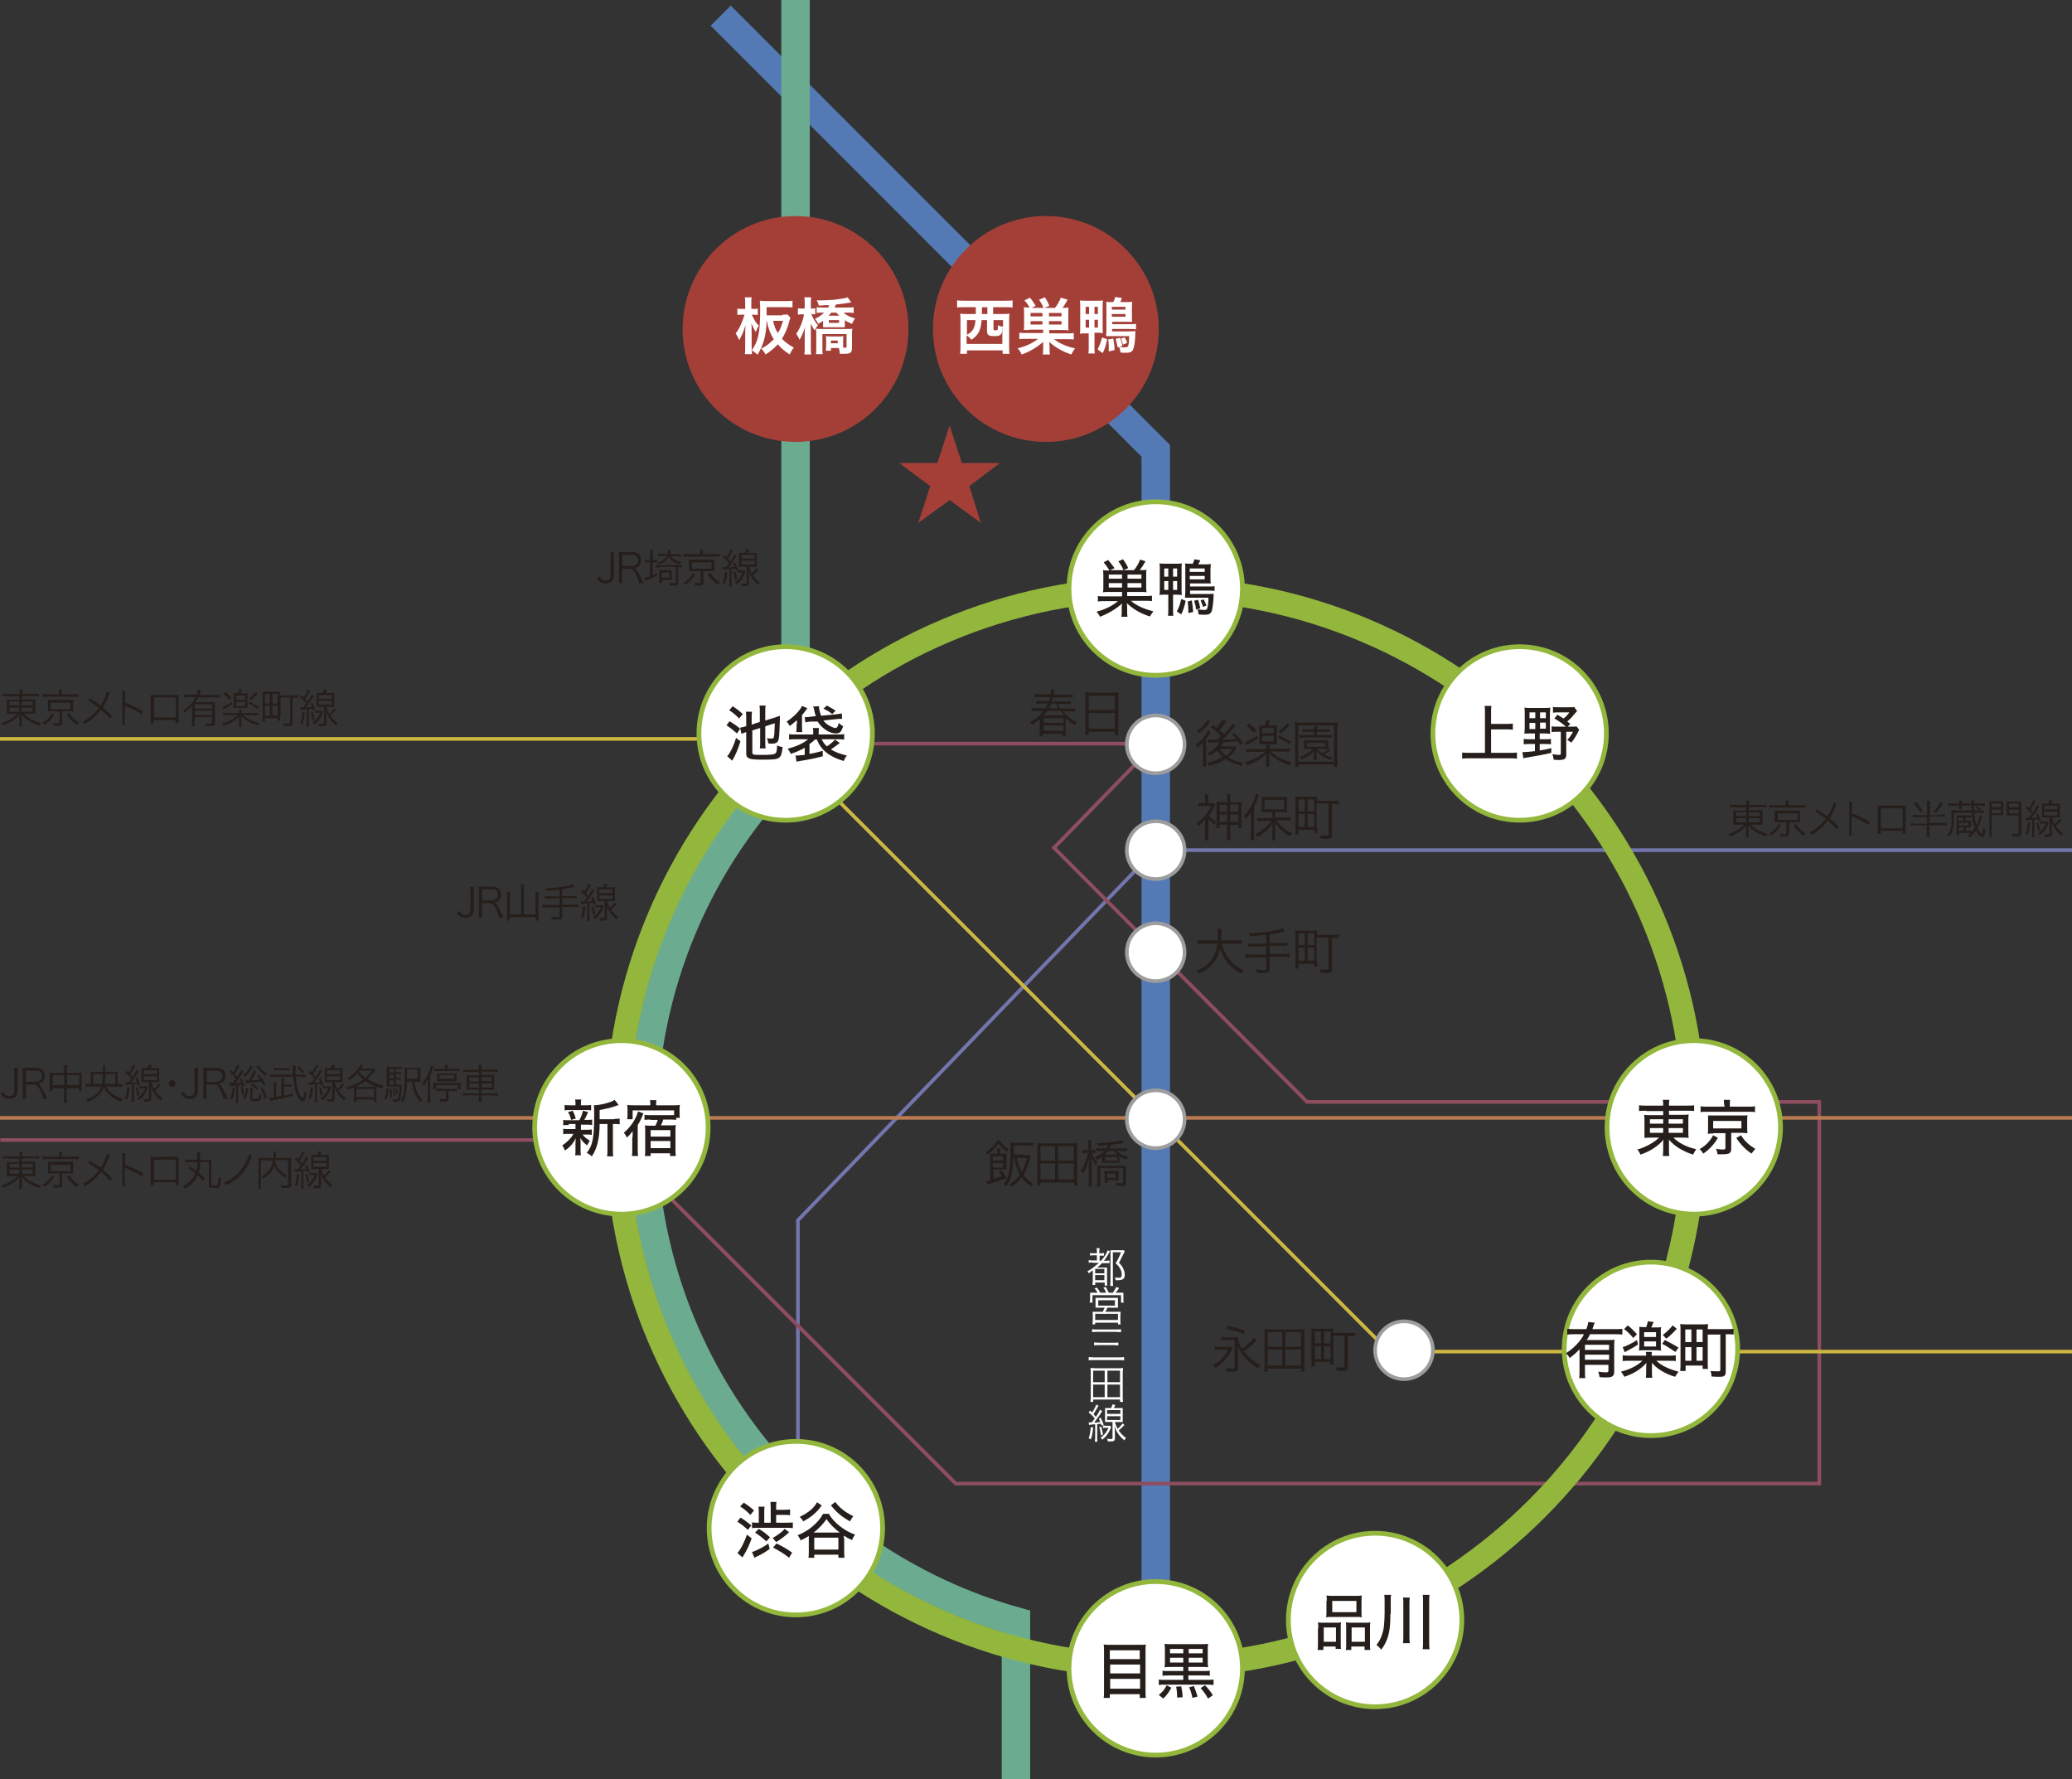 <?xml version="1.0" encoding="utf-8"?>
<!-- Generator: Adobe Illustrator 22.1.0, SVG Export Plug-In . SVG Version: 6.00 Build 0)  -->
<svg version="1.1" id="レイヤー_1" xmlns="http://www.w3.org/2000/svg" xmlns:xlink="http://www.w3.org/1999/xlink" x="0px"
	 y="0px" width="609.2px" height="523px" viewBox="0 0 609.2 523" style="enable-background:new 0 0 609.2 523;"
	 xml:space="preserve">
<rect x="0" y="0" width="609.2" height="523" fill="#333333" stroke="none"/>
<style type="text/css">
	.st0{fill:none;stroke:#7376AD;stroke-width:1.063;}
	.st1{fill:none;stroke:#547AB5;stroke-width:8.363;}
	.st2{fill:none;stroke:#8E4E5F;stroke-width:1.063;}
	.st3{fill:none;stroke:#6BAC91;stroke-width:8.363;stroke-miterlimit:10;}
	.st4{fill:none;stroke:#6BAC91;stroke-width:8.363;}
	.st5{fill:none;stroke:#BB7B51;stroke-width:1.063;}
	.st6{fill:none;stroke:#CEB740;stroke-width:1.059;}
	.st7{fill:none;stroke:#93B73D;stroke-width:6.969;stroke-miterlimit:10;}
	.st8{fill:#FFFFFF;stroke:#93B73D;stroke-width:1.394;stroke-miterlimit:10;}
	.st9{fill:#251E1B;}
	.st10{fill:#A43F38;}
	.st11{fill:#FFFFFF;}
	.st12{fill:#FFFFFF;stroke:#9E9D9D;stroke-width:1.063;}
</style>
<g>
	<g>
		<polyline class="st0" points="609.2,249.9 339.6,249.9 234.6,358.7 234.6,443.5 		"/>
		<polyline class="st1" points="339.8,471.7 339.8,132.5 211.9,4.6 		"/>
		<polyline class="st2" points="0.1,335.1 180,335.1 281,436.1 534.9,436.1 534.9,323.9 384.3,323.9 309.9,249.2 339.7,218.6 
			231.3,218.6 		"/>
		<path class="st3" d="M233,224.7c-27.3,27.3-44.1,65-44.1,106.7c0,69.1,46.4,127.4,109.8,145.2V523"/>
		<line class="st4" x1="233.9" y1="209.1" x2="233.9" y2="0"/>
		<line class="st5" x1="0" y1="328.6" x2="609.2" y2="328.6"/>
		<polyline class="st6" points="609.2,397.3 408.4,397.3 228.3,217.2 0,217.2 		"/>
		<path class="st7" d="M498.3,331.4c0,87.5-71,158.5-158.5,158.5c-87.5,0-158.5-71-158.5-158.5c0-87.5,71-158.5,158.5-158.5
			C427.3,172.9,498.3,243.9,498.3,331.4z"/>
		<g>
			<path class="st8" d="M523.5,331.4c0,14.1-11.4,25.5-25.5,25.5c-14.1,0-25.5-11.4-25.5-25.5c0-14.1,11.4-25.5,25.5-25.5
				C512.1,305.9,523.5,317.3,523.5,331.4z"/>
			<g>
				<path class="st9" d="M484,326.5c-1,0-1.5,0-2.1,0.1v-1.7c0.6,0.1,1.2,0.1,2.2,0.1h4.9v-0.1c0-0.7,0-1.1-0.1-1.6h1.9
					c-0.1,0.6-0.1,1-0.1,1.6v0.1h5.1c1.2,0,1.8,0,2.3-0.1v1.7c-0.5-0.1-1.3-0.1-2.2-0.1h-5.2v1.2h3.8c1.1,0,1.5,0,2-0.1
					c-0.1,0.5-0.1,1-0.1,1.9v3.1c0,1.1,0,1.2,0.1,1.9c-0.5-0.1-1-0.1-2-0.1h-2.5c1.6,1.6,3.9,2.8,6.7,3.4c-0.4,0.6-0.6,1-0.9,1.6
					c-3.1-1-5.5-2.5-7.1-4.4c0,0.5,0,1,0,1.3v1.5c0,0.9,0,1.4,0.1,2h-1.9c0.1-0.7,0.1-1.1,0.1-2v-1.5c0-0.3,0-0.8,0.1-1.3
					c-1.5,1.8-3.8,3.4-6.8,4.4c-0.3-0.8-0.5-1-0.9-1.5c2.3-0.6,5-2.1,6.4-3.5h-2.2c-1.1,0-1.5,0-2.1,0.1l0-0.2l0-0.3l0-0.4v-4
					c0-1,0-1.3-0.1-1.9c0.5,0.1,0.9,0.1,2,0.1h3.6v-1.2H484z M485.1,329v1.3h3.9V329H485.1z M485.1,331.6v1.4h3.9v-1.4H485.1z
					 M490.6,330.3h4.2V329h-4.2V330.3z M490.6,333h4.2v-1.4h-4.2V333z"/>
				<path class="st9" d="M505.1,334.5c-1.2,1.9-2.4,3.3-4.3,4.6c-0.3-0.5-0.6-0.9-1.1-1.3c1.9-1.1,3.1-2.4,4-4.1L505.1,334.5z
					 M506.9,324.7c0-0.5,0-1-0.1-1.4h1.9c-0.1,0.3-0.1,0.8-0.1,1.4v0.6h5.3c0.9,0,1.5,0,2.1-0.1v1.7c-0.5-0.1-1-0.1-2-0.1h-12.1
					c-1,0-1.4,0-1.9,0.1v-1.7c0.5,0.1,1.1,0.1,2.1,0.1h4.9V324.7z M503.7,333.2c-0.8,0-1.1,0-1.6,0.1c0.1-0.4,0.1-0.8,0.1-1.5v-2.4
					l0-0.9c0-0.1,0-0.2,0-0.4l0-0.2l0.2,0l0.2,0c0.2,0,0.7,0,1.2,0h8.3l1,0c0.3,0,0.3,0,0.7-0.1c-0.1,0.5-0.1,0.8-0.1,1.5v2.4
					c0,0.6,0,1,0.1,1.4c-0.4,0-0.9-0.1-1.6-0.1h-3.2v4.7c0,1.2-0.5,1.6-2.4,1.6c-0.4,0-0.7,0-1.6,0c-0.1-0.6-0.2-1.1-0.5-1.6
					c0.7,0.1,1.4,0.2,2,0.2c0.6,0,0.8-0.1,0.8-0.4v-4.4H503.7z M503.7,331.7h8.3v-2.2h-8.3V331.7z M511.9,333.7c1,1.7,2.3,2.9,4.2,4
					c-0.4,0.4-0.8,0.9-1.1,1.4c-1.7-1.1-3.2-2.6-4.5-4.6L511.9,333.7z"/>
			</g>
		</g>
		<g>
			<path class="st8" d="M510.9,396.5c0,14.1-11.4,25.5-25.5,25.5c-14.1,0-25.5-11.4-25.5-25.5c0-14.1,11.4-25.5,25.5-25.5
				C499.4,371,510.9,382.4,510.9,396.5z"/>
			<g>
				<path class="st9" d="M464.4,396.6c-1,1.1-1.7,1.7-2.9,2.6c-0.3-0.6-0.6-1-1.1-1.4c2.2-1.4,4.4-3.6,5.3-5.6h-2.8
					c-0.9,0-1.5,0-2.1,0.1v-1.7c0.6,0.1,1.2,0.1,2.1,0.1h3.5c0.3-0.7,0.5-1.5,0.6-2.1l1.9,0.2c-0.1,0.2-0.2,0.4-0.4,1
					c-0.1,0.4-0.2,0.5-0.3,0.9h6.7c0.9,0,1.5,0,2.1-0.1v1.7c-0.6-0.1-1.3-0.1-2.1-0.1h-7.4c-0.3,0.6-0.6,1.2-1,1.7h6.3
					c0.9,0,1.4,0,1.9-0.1c-0.1,0.5-0.1,1.1-0.1,2.1v7.4c0,0.6-0.2,1.1-0.6,1.3c-0.3,0.2-0.8,0.3-1.9,0.3c-0.5,0-0.9,0-1.8-0.1
					c-0.1-0.6-0.2-1.1-0.4-1.6c0.9,0.1,1.5,0.2,2.1,0.2c0.8,0,0.9-0.1,0.9-0.5v-1.7H466v1.7c0,1,0,1.6,0.1,2.2h-1.8
					c0.1-0.7,0.1-1.3,0.1-2.2V396.6z M473.1,395.3H466v1.5h7.1V395.3z M466,398.2v1.5h7.1v-1.5H466z"/>
				<path class="st9" d="M487,400c1.4,1.4,3.8,2.5,6.5,3.2c-0.3,0.4-0.7,1-1,1.5c-2.8-0.8-5.3-2.3-6.8-4.1l0,0.3l0,0.7
					c0,0.2,0,0.3,0,0.4v1.1c0,0.9,0,1.3,0.1,1.9h-1.9c0.1-0.6,0.1-1.1,0.1-1.9v-1.1c0-0.2,0-0.9,0.1-1.4c-1.7,1.9-3.6,3.1-6.5,4.1
					c-0.3-0.5-0.6-1-1-1.5c2.8-0.7,4.8-1.8,6.3-3.2h-3.7c-1,0-1.6,0-2.1,0.1v-1.7c0.5,0.1,1.1,0.1,2.1,0.1h4.8c0-0.4,0-0.8-0.1-1.1
					h1.8c-0.1,0.3-0.1,0.6-0.1,1.1h5c1.1,0,1.6,0,2.1-0.1v1.7c-0.5-0.1-1.1-0.1-2.1-0.1H487z M481.6,395.2c-0.8,0.6-2.1,1.3-3.2,1.9
					c-0.3,0.1-0.4,0.2-0.7,0.4l-0.6-1.5c1-0.3,2.7-1.1,4.2-2.1L481.6,395.2z M478.6,389.6c0.9,0.7,1.8,1.6,2.7,2.6l-1.1,1.1
					c-0.8-1-1.9-2.1-2.7-2.6L478.6,389.6z M483.9,390.3c0.3-0.6,0.5-1.3,0.6-1.9l1.7,0.2c-0.4,0.9-0.5,1.1-0.7,1.6h1.6
					c0.7,0,0.9,0,1.3-0.1c-0.1,0.4-0.1,0.6-0.1,1.4v4c0,0.8,0,1.1,0.1,1.5c-0.4,0-0.8-0.1-1.3-0.1h-3.8c-0.5,0-1,0-1.4,0.1
					c0-0.4,0.1-0.8,0.1-1.5v-4.1c0-0.6,0-1,0-1.2l0-0.2c0.5,0.1,0.7,0.1,1.4,0.1H483.9z M483.4,393h3.5v-1.4h-3.5V393z M483.4,395.8
					h3.5v-1.5h-3.5V395.8z M489.5,393.9c1.6,0.8,3,1.6,4,2.2l-0.9,1.3c-1.2-0.8-2.7-1.8-3.9-2.4L489.5,393.9z M493,390.6
					c-1.1,1.2-2.2,2.3-3.1,2.9l-1-1.1c1.2-0.9,2.1-1.8,2.9-2.8L493,390.6z"/>
				<path class="st9" d="M502.1,400.7c0,0.6,0,1.3,0.1,1.7h-1.6v-1h-5v1.6h-1.6c0.1-0.7,0.1-1.4,0.1-2.4v-9.5c0-0.8,0-1.3-0.1-1.9
					c0.6,0.1,1,0.1,1.9,0.1h4.4c0.9,0,1.3,0,1.9-0.1c0,0.3-0.1,0.9-0.1,1.5h5.4c1,0,1.7,0,2.2-0.1v1.7c-0.5-0.1-1-0.1-2.2-0.1h-0.1
					V403c0,0.8-0.1,1.2-0.4,1.4c-0.3,0.3-0.8,0.3-1.8,0.3c-0.6,0-1.3,0-2-0.1c0-0.6-0.1-1.1-0.3-1.6c1,0.1,1.5,0.1,2.2,0.1
					c0.6,0,0.7-0.1,0.7-0.4v-10.4h-3.7V400.7z M495.5,394.5h1.8v-3.7h-1.8V394.5z M495.5,400h1.8v-4h-1.8V400z M498.8,394.5h1.8
					v-3.7h-1.8V394.5z M498.8,400h1.8v-4h-1.8V400z"/>
			</g>
		</g>
		<g>
			<path class="st8" d="M259.5,449.2c0,14.1-11.4,25.5-25.5,25.5c-14.1,0-25.5-11.4-25.5-25.5c0-14.1,11.4-25.5,25.5-25.5
				C248.1,423.7,259.5,435.1,259.5,449.2z"/>
			<g>
				<path class="st9" d="M217.7,446.1c1.1,0.6,2.1,1.4,3.2,2.3l-1,1.3c-1.1-1-2-1.7-3.1-2.4L217.7,446.1z M221,452.2
					c-0.5,1.5-1.5,3.7-2.3,4.9c-0.2,0.4-0.3,0.5-0.4,0.7l-1.5-1.3c0.9-0.9,2.1-3.2,2.8-5.4L221,452.2z M218.7,441.7
					c1.2,0.8,2,1.4,3,2.3l-1.1,1.3c-0.8-0.9-1.9-1.8-3-2.5L218.7,441.7z M226.3,455.3c-1.2,0.9-2.2,1.5-3.7,2.2
					c-0.6,0.3-0.6,0.3-0.8,0.4l-0.7-1.7c0.9-0.2,3.6-1.5,4.8-2.5L226.3,455.3z M231.2,447.6c0.8,0,1.5,0,1.9-0.1v1.7
					c-0.5-0.1-1.1-0.1-1.9-0.1h-8.3c-0.8,0-1.2,0-1.8,0.1v-1.7c0.5,0.1,0.9,0.1,1.7,0.1h0.3v-3.1c0-0.6,0-1.1-0.1-1.6h1.8
					c-0.1,0.4-0.1,0.9-0.1,1.6v3.1h1.9v-4.5c0-0.6,0-1.1-0.1-1.6h1.8c-0.1,0.4-0.1,0.9-0.1,1.6v0.7h2.4c0.7,0,1.2,0,1.7-0.1v1.7
					c-0.5-0.1-1-0.1-1.7-0.1h-2.4v2.3H231.2z M223.1,449.4c1.3,0.8,2,1.3,3.3,2.5l-1.1,1.2c-1-1-2.1-1.8-3.3-2.6L223.1,449.4z
					 M227.2,452.1c1.4-0.8,2.9-1.9,3.5-2.7l1.3,1c-1.1,1.1-2.4,2-3.8,2.9L227.2,452.1z M232,457.9c-1.5-1.2-2.5-1.8-4.7-3l1-1.2
					c1.7,0.8,3.4,1.8,4.6,2.7L232,457.9z"/>
				<path class="st9" d="M248.2,452.1v3.9c0,0.8,0,1.3,0.1,1.9h-1.8V457h-7.1v0.9h-1.7c0.1-0.5,0.1-1.2,0.1-1.9v-4.5
					c-0.8,0.5-1.3,0.8-2.4,1.3c-0.2-0.6-0.5-1-0.9-1.5c3.3-1.3,6.1-3.7,7.5-6.3h1.7c1.4,2.5,4.5,5,7.7,6.1c-0.4,0.5-0.6,1-0.9,1.6
					c-1.1-0.5-1.5-0.7-2.4-1.3V452.1z M241.6,442.5c-1.1,1.7-2.9,3.3-4.9,4.4c-0.2,0.1-0.3,0.2-0.5,0.3c-0.3-0.5-0.7-1-1.1-1.3
					c2.7-1.3,4.3-2.7,5.1-4.3L241.6,442.5z M246.9,450.5c-1.6-1.2-3.1-2.7-3.9-4c-0.7,1.2-2.3,2.9-3.8,4H246.9z M239.4,455.5h7.1
					V452h-7.1V455.5z M245.6,441.5c1.3,1.8,2.9,3,5.3,4.2c-0.3,0.3-0.8,1.1-1,1.5c-2.5-1.4-4-2.7-5.6-4.7L245.6,441.5z"/>
			</g>
		</g>
		<g>
			<path class="st8" d="M429.8,476.2c0,14.1-11.4,25.5-25.5,25.5c-14.1,0-25.5-11.4-25.5-25.5c0-14.1,11.4-25.5,25.5-25.5
				C418.3,450.7,429.8,462.1,429.8,476.2z"/>
			<g>
				<path class="st9" d="M387.6,478.6c0-0.7,0-1.2-0.1-1.7c0.5,0.1,1,0.1,1.7,0.1h3.7c0.6,0,1,0,1.4-0.1c-0.1,0.4-0.1,0.7-0.1,1.6
					v4.5c0,0.8,0,1.3,0.1,1.7h-1.6V484h-3.6v1h-1.7c0.1-0.7,0.1-1,0.1-1.9V478.6z M389.2,482.6h3.6v-4.2h-3.6V482.6z M390.1,470.6
					c0-0.6,0-1.1-0.1-1.6c0.6,0.1,1,0.1,2,0.1h6.4c1,0,1.5,0,2-0.1c-0.1,0.5-0.1,0.9-0.1,1.6v3.2c0,0.7,0,1.2,0.1,1.6
					c-0.5-0.1-0.9-0.1-1.9-0.1h-6.7c-0.9,0-1.3,0-1.9,0.1c0.1-0.5,0.1-1,0.1-1.6V470.6z M391.7,473.9h7.1v-3.3h-7.1V473.9z
					 M395.8,478.4c0-0.8,0-1.1-0.1-1.5c0.4,0,0.8,0.1,1.4,0.1h4.2c0.7,0,1.2,0,1.6-0.1c-0.1,0.5-0.1,1-0.1,1.7v4.5
					c0,1,0,1.5,0.1,1.9h-1.7v-1h-3.9v1h-1.6c0.1-0.5,0.1-0.9,0.1-1.7V478.4z M397.4,482.6h3.9v-4.2h-3.9V482.6z"/>
				<path class="st9" d="M408.8,474.4c0,3.6-0.3,5.7-1,7.5c-0.5,1.2-0.9,2-1.7,3c-0.5-0.6-0.9-1-1.4-1.4c0.7-0.9,1.1-1.5,1.5-2.6
					c0.3-0.9,0.6-1.8,0.7-2.9c0.1-0.8,0.2-2.6,0.2-3.7v-3.7c0-0.7,0-1.2-0.1-1.8h2c-0.1,0.5-0.1,0.8-0.1,1.8V474.4z M414.5,469.6
					c-0.1,0.6-0.1,1.1-0.1,1.9v9.3c0,1,0,1.6,0.1,2.2h-2c0.1-0.6,0.1-1.2,0.1-2.2v-9.3c0-0.9,0-1.4-0.1-1.9L414.5,469.6z
					 M420.3,468.8c-0.1,0.6-0.1,1-0.1,2v11.7c0,1.1,0,1.7,0.1,2.3h-2c0.1-0.6,0.1-1.2,0.1-2.3v-11.7c0-0.9,0-1.4-0.1-2H420.3z"/>
			</g>
		</g>
		<g>
			<path class="st8" d="M365.3,490.4c0,14.1-11.4,25.5-25.5,25.5c-14.1,0-25.5-11.4-25.5-25.5c0-14.1,11.4-25.5,25.5-25.5
				C353.9,464.9,365.3,476.3,365.3,490.4z"/>
			<g>
				<path class="st9" d="M335,483.5c0.8,0,1.4,0,1.9-0.1c-0.1,0.6-0.1,1.1-0.1,1.8V497c0,0.9,0,1.5,0.1,2.1h-1.8V498h-8.8v1.1h-1.8
					c0.1-0.6,0.1-1.2,0.1-2v-11.8c0-0.7,0-1.3-0.1-1.9c0.6,0.1,1.2,0.1,2,0.1H335z M335.1,487.7v-2.6h-8.8v2.6H335.1z M326.4,491.9
					h8.8v-2.6h-8.8V491.9z M326.4,496.4h8.8v-2.9h-8.8V496.4z"/>
				<path class="st9" d="M344.5,490c-1.2,0-1.5,0-2.1,0.1c0.1-0.6,0.1-1,0.1-2.1v-2.8c0-1,0-1.4-0.1-2c0.5,0.1,1,0.1,2,0.1h8.7
					c1,0,1.6,0,2.1-0.1c-0.1,0.5-0.1,1-0.1,2v2.8c0,1,0,1.5,0.1,2.1c-0.6-0.1-1-0.1-2.1-0.1h-3.7v1.2h4.7c0.8,0,1.2,0,1.6-0.1v1.5
					c-0.5-0.1-0.9-0.1-1.6-0.1h-4.7v1.3h5.5c0.8,0,1.3,0,1.9-0.1v1.6c-0.6-0.1-1.1-0.1-1.9-0.1h-12.4c-0.7,0-1.2,0-1.8,0.1v-1.6
					c0.5,0.1,1,0.1,1.8,0.1h5.4v-1.3h-4.4c-0.8,0-1.2,0-1.7,0.1v-1.5c0.4,0.1,0.8,0.1,1.7,0.1h4.4V490H344.5z M344.4,496.1
					c-0.7,1.3-1.4,2.3-2.4,3.2l-1.3-1.1c1.2-0.9,1.7-1.6,2.3-2.8L344.4,496.1z M347.9,484.7H344v1.3h3.9V484.7z M347.9,487.3H344
					v1.4h3.9V487.3z M347.3,495.7c0.2,1,0.4,2.1,0.4,3.2l-1.6,0.1c0-1.1-0.1-2.3-0.3-3.2L347.3,495.7z M353.6,486v-1.3h-4.1v1.3
					H353.6z M353.6,488.7v-1.4h-4.1v1.4H353.6z M351,495.6c0.4,0.9,0.8,2.1,1.1,3.1l-1.5,0.4c-0.3-1.3-0.5-2.2-1-3.1L351,495.6z
					 M354.3,495.4c1,1,1.5,1.7,2.3,2.9l-1.4,1c-0.6-1.1-1.4-2.2-2.2-3.1L354.3,495.4z"/>
			</g>
		</g>
		<g>
			<path class="st8" d="M208.2,331.4c0,14.1-11.4,25.5-25.5,25.5c-14.1,0-25.5-11.4-25.5-25.5c0-14.1,11.4-25.5,25.5-25.5
				C196.8,305.9,208.2,317.3,208.2,331.4z"/>
			<g>
				<path class="st9" d="M167.2,330.7c-0.7,0-1.2,0-1.6,0.1v-1.6c0.4,0.1,0.8,0.1,1.6,0.1h3.1c0.5-0.8,0.9-1.9,1.1-2.8l1.5,0.4
					c-0.3,0.8-0.8,1.7-1.1,2.3h0.7c0.8,0,1.1,0,1.6-0.1v1.6c-0.5-0.1-0.9-0.1-1.6-0.1h-1.7v1.5h1.6c0.7,0,1.1,0,1.6-0.1v1.6
					c-0.5-0.1-0.8-0.1-1.6-0.1h-1.1c0.5,0.7,1.1,1.2,2.1,1.8c-0.3,0.5-0.5,0.9-0.8,1.4c-1.2-1-1.4-1.3-2-2.2c0.1,0.9,0.1,1,0.1,1.5
					v2.1c0,0.6,0,1,0.1,1.5h-1.7c0.1-0.4,0.1-0.9,0.1-1.5v-2.1c0-0.4,0-0.6,0.1-1.4c-0.8,1.5-1.7,2.6-3.2,3.6
					c-0.2-0.5-0.5-1.2-0.8-1.5c1.4-0.9,2.6-2.1,3.3-3.4h-1.4c-0.8,0-1.1,0-1.6,0.1v-1.6c0.5,0.1,0.8,0.1,1.6,0.1h2v-1.5H167.2z
					 M172.2,324.9c0.8,0,1.2,0,1.6-0.1v1.6c-0.5-0.1-0.9-0.1-1.6-0.1h-4.6c-0.8,0-1.2,0-1.6,0.1v-1.6c0.4,0.1,0.8,0.1,1.7,0.1h1.5
					v-0.4c0-0.6,0-0.8-0.1-1.3h1.8c-0.1,0.4-0.1,0.7-0.1,1.3v0.4H172.2z M167.9,329.2c-0.2-1-0.5-1.7-0.9-2.3l1.4-0.4
					c0.4,0.8,0.6,1.4,0.9,2.3L167.9,329.2z M180.6,328.9c0.8,0,1.2,0,1.6-0.1v1.7c-0.4-0.1-0.8-0.1-1.5-0.1h-0.5v7.5
					c0,1,0,1.5,0.1,2h-1.8c0.1-0.5,0.1-1,0.1-2v-7.5h-2.3c0,4.3-0.8,7.4-2.3,9.5c-0.6-0.5-0.8-0.7-1.5-1c1.8-2.2,2.2-4.5,2.2-11.4
					c0-1.3,0-2-0.1-2.6c1.8,0,5.3-0.9,6.1-1.6l1.2,1.5c-0.2,0.1-0.2,0.1-0.6,0.2c-1.5,0.6-2.6,0.8-5,1.3v2.7H180.6z"/>
				<path class="st9" d="M186,334.2c0-0.2,0-0.7,0-1.7c-0.6,0.8-1.1,1.4-1.7,1.9c-0.2-0.5-0.5-1-0.9-1.4c1.9-1.6,3.6-4,4.2-6.3
					l1.6,0.6c-0.1,0.2-0.3,0.5-0.4,0.9c-0.4,0.9-0.8,1.8-1.3,2.5v6.9c0,1,0,1.5,0.1,2.2h-1.8c0.1-0.6,0.1-1.2,0.1-2.2V335V334.2z
					 M191.2,329.1c-0.6,0-1.2,0-1.7,0.1v-1.5c0.5,0.1,1,0.1,1.7,0.1h5.7c0.4,0,0.8,0,1.3,0v-1.4H186v2.6h-1.6
					c0.1-0.4,0.1-0.8,0.1-1.3v-1.6c0-0.5,0-0.9-0.1-1.3c0.6,0.1,1.1,0.1,1.9,0.1h4.9v-0.3c0-0.5,0-0.8-0.1-1.2h1.9
					c-0.1,0.4-0.1,0.7-0.1,1.2v0.3h5.1c0.9,0,1.3,0,1.9-0.1c-0.1,0.4-0.1,0.9-0.1,1.5v1c0,0.6,0,0.9,0.1,1.3h-1.1v0.6
					c-0.5-0.1-1-0.1-1.7-0.1H195c-0.3,0.9-0.4,1.2-0.7,1.7h2.6c0.9,0,1.3,0,1.8-0.1c-0.1,0.5-0.1,0.9-0.1,1.7v5.4c0,0.8,0,1.4,0.1,2
					h-1.7v-0.8h-5.7v0.8h-1.7c0.1-0.4,0.1-1.1,0.1-1.8v-5.6c0-0.7,0-1.2-0.1-1.6c0.5,0.1,1,0.1,1.8,0.1h1.3c0.2-0.4,0.6-1.3,0.7-1.7
					H191.2z M191.3,334.1h5.8v-1.9h-5.8V334.1z M191.3,337.5h5.8v-2.1h-5.8V337.5z"/>
			</g>
		</g>
		<g>
			<path class="st8" d="M256.5,215.6c0,14.1-11.4,25.5-25.5,25.5c-14.1,0-25.5-11.4-25.5-25.5c0-14.1,11.4-25.5,25.5-25.5
				C245,190.1,256.5,201.5,256.5,215.6z"/>
			<g>
				<path class="st9" d="M214.5,212c1.3,0.8,2.2,1.4,3.1,2.2l-0.9,1.4c-0.9-0.8-1.9-1.6-3.1-2.4L214.5,212z M217.7,217.9
					c-0.7,2.2-1.4,4-2.2,5.3c-0.1,0.1-0.1,0.2-0.2,0.4l-1.5-1.3c0.8-0.8,2-3.2,2.6-5.4L217.7,217.9z M215.4,207.6c1,0.6,2,1.4,3,2.3
					l-1.1,1.3c-1.2-1.2-1.6-1.6-2.9-2.4L215.4,207.6z M221.2,214.7v6.4c0,0.4,0.1,0.6,0.4,0.7c0.3,0.1,1.4,0.1,2.7,0.1
					c2.2,0,3.2-0.1,3.6-0.4c0.4-0.2,0.5-0.7,0.6-2.4c0.5,0.3,1,0.4,1.6,0.5c-0.2,1.8-0.4,2.6-1,3.1c-0.6,0.5-1.7,0.6-4.8,0.6
					c-2.4,0-3.5-0.1-4.1-0.4c-0.6-0.3-0.8-0.6-0.8-1.4v-6.3c-0.4,0.1-0.8,0.3-1.4,0.5l-0.4-1.8c0.5-0.1,1-0.2,1.7-0.4l0.1,0v-2.4
					c0-0.8,0-1.3-0.1-1.9h1.8c-0.1,0.5-0.1,1-0.1,1.8v2l2.4-0.8v-3c0-0.8,0-1.3-0.1-1.8h1.8c-0.1,0.5-0.1,1-0.1,1.9v2.5l2.9-0.9
					c0.5-0.2,1.2-0.4,1.4-0.5l0,1c0,1.2-0.2,4.2-0.2,4.8c-0.2,2-0.6,2.4-2.3,2.4c-0.3,0-0.5,0-0.9-0.1c-0.1-0.6-0.2-1-0.4-1.5
					c0.6,0.1,0.8,0.1,1.2,0.1c0.7,0,0.8-0.1,0.9-0.8c0.1-0.6,0.1-1.8,0.2-3.7l-2.8,0.9v4.7c0,0.8,0,1.2,0.1,1.8h-1.7
					c0.1-0.6,0.1-1,0.1-1.8v-4.2L221.2,214.7z"/>
				<path class="st9" d="M234.3,212.9c0-0.3,0-0.8,0-1.2c-0.8,0.7-1.3,1.1-2.1,1.7c-0.4-0.7-0.5-0.8-0.9-1.3c1.9-1.2,4-3.3,4.5-4.6
					l1.6,0.7l-0.1,0.1c-0.1,0.1-0.2,0.3-0.3,0.4c-0.2,0.3-0.8,1.1-1.2,1.5v3.4c0,0.8,0,1.2,0.1,1.6h-1.8c0.1-0.4,0.1-0.9,0.1-1.5
					v-0.1V212.9z M239.6,217.4c-0.5,0.5-1,0.9-1.6,1.3v2.9c1.4-0.2,2.4-0.5,3.9-0.9v1.6c-2.3,0.6-3.1,0.8-7.3,1.5
					c-0.3,0.1-0.3,0.1-0.4,0.1l-0.3-1.8h0.3c0.5,0,1.4-0.1,2.4-0.2v-2.1c-1.2,0.7-2.3,1.2-4.1,1.8c-0.2-0.5-0.6-1.1-0.9-1.5
					c2.6-0.7,4.6-1.6,6-2.8h-3.5c-0.9,0-1.5,0-2.1,0.1v-1.6c0.6,0.1,1,0.1,2,0.1h5.1v-0.6c0-0.7,0-0.9-0.1-1.3h1.8
					c-0.1,0.4-0.1,0.7-0.1,1.3v0.6h5.5c1,0,1.4,0,2-0.1v1.6c-0.6-0.1-1.1-0.1-2-0.1h-4.6c0.4,0.9,0.8,1.4,1.5,2.1
					c1.1-0.7,1.9-1.4,2.4-2l1.4,1c-0.9,0.7-1.7,1.3-2.6,1.9c1.1,0.7,2.9,1.4,4.7,1.8c-0.5,0.6-0.7,1-0.9,1.6
					c-4.2-1.2-6.8-3.3-7.9-6.3H239.6z M238.3,212.1c-0.8,0.1-1.1,0.1-1.5,0.3l-0.2-1.6c0.2,0,0.3,0,0.4,0c0.3,0,0.8,0,1.2-0.1
					l1.7-0.2c-0.3-0.6-0.4-1.3-0.6-2.2l-0.1-0.3l-0.1-0.2l-0.1-0.1l1.8-0.1c0,0.1,0,0.2,0,0.3c0,0.6,0.3,1.6,0.6,2.5l4.2-0.4
					c1-0.1,1.4-0.2,1.9-0.3l0.1,1.6c-0.2,0-0.3,0-0.4,0c-0.3,0-0.6,0-1.5,0.1l-3.6,0.4c0.5,0.7,1.1,1.2,1.9,1.6
					c0.6,0.3,1.2,0.6,1.6,0.6c0.2,0,0.4-0.1,0.5-0.2c0.2-0.3,0.3-0.4,0.5-1.3c0.3,0.3,0.8,0.7,1.3,1c-0.3,0.8-0.4,1-0.6,1.4
					c-0.4,0.5-0.8,0.7-1.5,0.7c-1.1,0-2.4-0.5-3.5-1.4c-0.8-0.6-1.3-1.2-1.9-2.1L238.3,212.1z M244.7,209.9c-1-0.8-1.4-1-2.6-1.6
					l1-0.9c0.8,0.4,1.8,1,2.6,1.5L244.7,209.9z"/>
			</g>
		</g>
		<g>
			<path class="st8" d="M472.3,215.6c0,14.1-11.4,25.5-25.5,25.5c-14.1,0-25.5-11.4-25.5-25.5c0-14.1,11.4-25.5,25.5-25.5
				C460.9,190.1,472.3,201.5,472.3,215.6z"/>
			<g>
				<path class="st9" d="M438.2,221.3h5.5c0.9,0,1.6,0,2.3-0.1v1.8c-0.7-0.1-1.4-0.1-2.2-0.1h-11.6c-0.8,0-1.6,0-2.3,0.1v-1.8
					c0.7,0.1,1.3,0.1,2.3,0.1h4.4v-11.8c0-0.8,0-1.3-0.1-2h2c-0.1,0.6-0.1,1.2-0.1,2v3.3h4.4c0.8,0,1.4,0,2-0.1v1.8
					c-0.6-0.1-1.2-0.1-2-0.1h-4.4V221.3z"/>
				<path class="st9" d="M449.8,215.6c-0.6,0-1.2,0-1.6,0.1c0-0.4,0.1-1.1,0.1-1.7v-4.3c0-0.7,0-1.2-0.1-1.7c0.6,0.1,1,0.1,1.7,0.1
					h4.3c0.8,0,1.2,0,1.6-0.1c0,0.5-0.1,0.9-0.1,1.7v4.4c0,0.9,0,1.3,0.1,1.6c-0.3,0-0.9-0.1-1.5-0.1h-1.6v1.7h1.7
					c0.7,0,1.1,0,1.6-0.1v1.6c-0.5-0.1-0.9-0.1-1.6-0.1h-1.7v1.9c1.2-0.2,1.9-0.3,3.4-0.7l0,1.4c-2.5,0.6-3.9,0.8-6.7,1.3
					c-0.9,0.1-1,0.2-1.5,0.3l-0.3-1.8c0.9,0,1.9-0.1,3.7-0.3v-2.1h-1.7c-0.6,0-1.1,0-1.6,0.1v-1.6c0.5,0.1,1,0.1,1.6,0.1h1.7v-1.7
					H449.8z M449.7,209.4v1.7h1.7v-1.7H449.7z M449.7,212.5v1.8h1.7v-1.8H449.7z M452.8,211.1h1.7v-1.7h-1.7V211.1z M452.8,214.2
					h1.7v-1.8h-1.7V214.2z M463.7,209c-0.2,0.3-0.3,0.3-0.8,0.9c-0.8,1-1.2,1.4-2.1,2.2c0.3,0.2,0.6,0.5,0.9,0.7l-0.8,0.8h1.2
					c0.7,0,1.1,0,1.4-0.1l0.8,1c-0.9,1.9-1.4,2.6-2.3,3.8c-0.4-0.3-0.8-0.6-1.2-0.8c0.7-0.7,1.2-1.5,1.7-2.4h-2v6.7
					c0,1.2-0.5,1.6-2.1,1.6c-0.6,0-1,0-1.6-0.1c-0.1-0.7-0.2-1.2-0.4-1.6c0.8,0.1,1.4,0.2,1.9,0.2c0.5,0,0.6-0.1,0.6-0.4v-6.4h-1.1
					c-0.7,0-1.1,0-1.6,0.1v-1.7c0.4,0.1,0.8,0.1,1.6,0.1h2.6c-0.9-0.8-1.8-1.5-3.4-2.4l0.9-1.1c0.8,0.5,1.1,0.7,1.8,1.1
					c0.8-0.6,1.4-1.3,1.7-1.8h-3.2c-0.6,0-1.1,0-1.6,0.1v-1.7c0.5,0.1,0.9,0.1,1.7,0.1h3.1c0.7,0,1.1,0,1.4-0.1L463.7,209z"/>
			</g>
		</g>
		<g>
			<path class="st8" d="M365.3,173c0,14.1-11.4,25.5-25.5,25.5c-14.1,0-25.5-11.4-25.5-25.5c0-14.1,11.4-25.5,25.5-25.5
				C353.9,147.5,365.3,158.9,365.3,173z"/>
			<g>
				<path class="st9" d="M325.8,174c-0.5,0-1,0-1.5,0.1c0.1-0.4,0.1-0.9,0.1-1.5v-3.4c0-0.7,0-1.1-0.1-1.6c0.5,0.1,0.8,0.1,1.6,0.1
					h0.3c-0.6-1-0.9-1.4-1.7-2.4l1.3-0.7c0.6,0.7,1.1,1.3,1.9,2.4l-1.3,0.6h7c0.7-0.8,1.4-2,1.8-3.1l1.6,0.5
					c-0.5,0.9-1.3,2.1-1.7,2.6h0.3c0.8,0,1.2,0,1.7-0.1c-0.1,0.4-0.1,0.7-0.1,1.6v3.4c0,0.8,0,1.1,0.1,1.6c-0.4-0.1-0.9-0.1-1.4-0.1
					h-4.3v1.2h5.4c0.8,0,1.3,0,1.9-0.1v1.6c-0.6-0.1-1.1-0.1-1.9-0.1h-4.3c1.6,1.4,3.8,2.4,6.6,3.1c-0.4,0.5-0.7,1-1,1.5
					c-2.7-0.8-5-2.2-6.8-3.9c0.1,0.9,0.1,1.1,0.1,1.4v1c0,0.6,0,1.1,0.1,1.6h-1.8c0.1-0.5,0.1-1.1,0.1-1.6v-1c0-0.2,0-0.5,0.1-1.3
					c-1.6,1.5-4.1,3-6.5,3.9c-0.3-0.7-0.6-1-1-1.5c2.4-0.6,4.7-1.7,6.3-3.1h-4c-0.8,0-1.3,0-1.9,0.1v-1.6c0.5,0.1,1,0.1,1.9,0.1h5.2
					V174H325.8z M326,170.1h3.9v-1.2H326V170.1z M326,172.7h3.9v-1.3H326V172.7z M330.3,167.6c-0.3-0.9-0.8-1.7-1.5-2.6l1.4-0.6
					c0.8,1.2,1.1,1.6,1.5,2.6L330.3,167.6z M331.5,170.1h4.1v-1.2h-4.1V170.1z M331.5,172.7h4.1v-1.3h-4.1V172.7z"/>
				<path class="st9" d="M342.5,174.8c-0.7,0-1.2,0-1.6,0.1c0.1-0.5,0.1-0.8,0.1-1.6v-6.2c0-0.7,0-1.1-0.1-1.5
					c0.4,0.1,0.9,0.1,1.6,0.1h3.5c0.6,0,1.1,0,1.5-0.1c-0.1,0.5-0.1,0.8-0.1,1.4v6.4c0,0.7,0,1,0.1,1.5c-0.4,0-0.8-0.1-1.5-0.1h-1.1
					v4.7c0,0.6,0,1.1,0.1,1.5h-1.6c0.1-0.5,0.1-1,0.1-1.6v-4.6H342.5z M342.3,167.1v2.4h1.2v-2.4H342.3z M342.3,170.8v2.6h1.2v-2.6
					H342.3z M344.9,169.5h1.2v-2.4h-1.2V169.5z M344.9,173.4h1.2v-2.6h-1.2V173.4z M348.6,176.6c-0.3,1.6-0.8,3-1.3,4l-1.3-0.9
					c0.6-1.1,0.9-1.8,1.3-3.6L348.6,176.6z M350.6,165.9c0.2-0.5,0.5-1.1,0.6-1.5l1.7,0.3c0,0.1-0.1,0.2-0.1,0.3l-0.2,0.3
					c-0.1,0.1-0.1,0.3-0.2,0.4l-0.1,0.2h1.9c0.9,0,1.3,0,1.8-0.1c0,0.4-0.1,0.8-0.1,1.5v2.7c0,0.7,0,1.1,0.1,1.5c-0.4,0-0.8,0-1.5,0
					h-4.6v0.9h5.4c0.8,0,1.4,0,1.8-0.1v1.4c-0.6-0.1-1.1-0.1-1.8-0.1h-5.4v1h5.5c0.6,0,1.1,0,1.4-0.1c0,0.2,0,0.3,0,0.4l0,0.3l0,0.3
					c-0.1,1.9-0.3,3.3-0.5,4c-0.3,0.9-0.8,1.2-2.1,1.2c-0.6,0-1.1,0-1.8-0.1c-0.1-0.6-0.1-1-0.3-1.5c0.7,0.1,1.4,0.2,1.9,0.2
					c0.6,0,0.9-0.1,1-0.6c0.2-0.6,0.3-1.9,0.3-3h-5.5c-0.7,0-0.9,0-1.4,0c0-0.5,0.1-0.9,0.1-1.5v-7.2c0-0.6,0-1-0.1-1.4
					c0.4,0.1,0.9,0.1,1.7,0.1H350.6z M350.4,176.5c0.2,1.1,0.3,2,0.4,3.4l-1.4,0.3c0-0.2,0-0.4,0-0.5c0-1.1-0.1-2.2-0.2-2.9
					L350.4,176.5z M354.2,168.1v-1h-4.4v1H354.2z M349.8,170.3h4.4v-1h-4.4V170.3z M352.2,176.3c0.4,0.9,0.5,1.6,0.7,2.5l-1.2,0.4
					c-0.1-0.8-0.3-1.7-0.6-2.6L352.2,176.3z M353.9,176.2c0.3,0.6,0.6,1.2,0.8,1.8l-1,0.4c-0.2-0.7-0.4-1.3-0.7-1.9L353.9,176.2z"/>
			</g>
		</g>
		<g>
			<path class="st10" d="M340.7,96.7c0,18.3-14.8,33.2-33.2,33.2c-18.3,0-33.2-14.8-33.2-33.2c0-18.3,14.9-33.2,33.2-33.2
				C325.9,63.5,340.7,78.4,340.7,96.7z"/>
			<g>
				<path class="st11" d="M283.5,90.3c-0.7,0-1.5,0-2.1,0.1v-2.1c0.6,0.1,1.3,0.1,2.1,0.1h12.1c0.8,0,1.5,0,2.1-0.1v2.1
					c-0.6-0.1-1.3-0.1-2.1-0.1h-3.6v2h2.7c0.9,0,1.5,0,2.1-0.1c-0.1,0.7-0.1,1.3-0.1,2.2v7.3c0,1,0,1.8,0.1,2.3h-2v-1h-10.5v1h-2
					c0.1-0.7,0.1-1.2,0.1-2.3v-7.3c0-0.8,0-1.4-0.1-2.2c0.6,0.1,1.2,0.1,2.1,0.1h2.5v-2H283.5z M288.6,94.1c-0.2,2.9-0.9,4.4-3,5.8
					c-0.3-0.5-0.9-1-1.4-1.3v2.5h10.5v-4.9c-0.1,0.8-0.1,1-0.1,1.4c-0.2,0.9-0.8,1.2-2.2,1.2c-1.8,0-2.2-0.3-2.2-1.6v-3.1H288.6z
					 M284.3,94.1v4.3c1.7-0.9,2.4-2.1,2.5-4.3H284.3z M288.7,91.3v1h1.6v-2h-1.6V91.3z M292.1,96.7c0,0.3,0.1,0.4,0.6,0.4
					c0.7,0,0.7-0.1,0.7-1.5c0.4,0.2,0.9,0.4,1.5,0.4v-1.9h-2.8V96.7z"/>
				<path class="st11" d="M302.6,97c-0.5,0-1,0-1.6,0c0.1-0.4,0.1-0.9,0.1-1.6V92c0-0.7,0-1.2-0.1-1.7c0.5,0.1,0.9,0.1,1.7,0.1
					c-0.4-0.8-0.7-1.2-1.5-2.1l1.6-0.8c0.7,0.8,0.9,1.1,1.7,2.4l-1.2,0.6h3.5c-0.2-0.6-0.8-1.7-1.3-2.4l1.7-0.7
					c0.6,0.9,1.1,1.8,1.3,2.5l-1.4,0.6h3.1c0.6-0.8,1.3-1.9,1.7-3l2,0.6c-0.4,0.7-1.1,1.9-1.5,2.4c0.8,0,1.3,0,1.8-0.1
					c-0.1,0.5-0.1,0.8-0.1,1.7v3.4c0,0.8,0,1.2,0.1,1.6c-0.4,0-1-0.1-1.5-0.1h-4.2v1h5.3c0.8,0,1.3,0,1.9-0.1v1.9
					c-0.5-0.1-1.1-0.1-1.9-0.1h-3.9c1.5,1.2,3.7,2.2,6.2,2.7c-0.5,0.6-0.8,1.2-1.1,1.8c-2.4-0.8-4.7-2-6.5-3.7v0.3
					c0,0.5,0.1,0.9,0.1,0.9v1.5c0,0.2,0,0.6,0.1,1h-2.1c0.1-0.5,0.1-1.1,0.1-1.6v-0.9c0-0.2,0-0.4,0-1.2c-1.8,1.6-4,2.9-6.3,3.7
					c-0.4-0.8-0.6-1.2-1.2-1.8c2.4-0.6,4.4-1.5,6-2.8h-3.6c-0.8,0-1.3,0-1.9,0.1v-1.9c0.5,0.1,1,0.1,1.9,0.1h5.1v-1H302.6z M303,93
					h3.5v-1H303V93z M303,95.4h3.5v-1H303V95.4z M308.4,93h3.7v-1h-3.7V93z M308.4,95.4h3.7v-1h-3.7V95.4z"/>
				<path class="st11" d="M319.2,98c-0.8,0-1.2,0-1.7,0.1c0.1-0.5,0.1-0.9,0.1-1.7V90c0-0.7,0-1.1-0.1-1.7c0.4,0.1,0.9,0.1,1.7,0.1
					h3.6c0.7,0,1.1,0,1.5-0.1c-0.1,0.5-0.1,0.8-0.1,1.5v6.5c0,0.9,0,1.1,0.1,1.6c-0.4,0-0.8-0.1-1.5-0.1h-1v4.6c0,0.6,0,1,0.1,1.5
					H320c0.1-0.5,0.1-1,0.1-1.6V98H319.2z M319.2,90.2v2.1h1v-2.1H319.2z M319.2,94v2.3h1V94H319.2z M321.8,92.3h1v-2.1h-1V92.3z
					 M321.8,96.3h1V94h-1V96.3z M325.5,99.7c-0.3,1.7-0.7,3-1.3,4.1l-1.5-1.1c0.6-1.1,1-2.2,1.3-3.5L325.5,99.7z M327.3,88.8
					c0.3-0.5,0.5-1.1,0.6-1.5l2,0.3c-0.1,0.1-0.2,0.4-0.3,0.7c-0.1,0.2-0.1,0.3-0.2,0.5h1.7c0.9,0,1.3,0,1.8-0.1
					c0,0.4-0.1,0.8-0.1,1.4v3c0,0.6,0,1.1,0.1,1.5c-0.4,0-0.8,0-1.4,0h-4.5v0.7h5.2c0.8,0,1.3,0,1.8-0.1v1.6
					c-0.5-0.1-1.1-0.1-1.8-0.1h-5.2v0.7h5.4c0.6,0,1,0,1.4-0.1c0,0.2,0,0.3,0,0.4l0,0.3l0,0.4c-0.1,2.1-0.3,3.5-0.6,4.2
					c-0.2,0.6-0.6,0.9-1.2,1c-0.3,0.1-0.7,0.1-1.3,0.1c-0.5,0-0.7,0-1.3-0.1c0-0.5-0.1-1-0.4-1.6l-0.4,0.1c-0.1-0.7-0.3-1.5-0.6-2.5
					l1.3-0.3c0.4,1,0.6,1.6,0.7,2.4l-0.9,0.3c0.6,0.1,1.2,0.1,1.7,0.1c1,0,1.1-0.3,1.2-3.3h-5.4c-0.8,0-0.9,0-1.4,0
					c0-0.5,0.1-0.8,0.1-1.4V90c0-0.6,0-1-0.1-1.3c0.4,0.1,0.9,0.1,1.7,0.1H327.3z M327.3,99.5c0.2,1.1,0.4,2.1,0.4,3.4l-1.7,0.4
					c0-1.9,0-2.6-0.2-3.5L327.3,99.5z M330.9,91v-0.8h-4V91H330.9z M326.9,93.1h4v-0.8h-4V93.1z M330.7,99.2
					c0.3,0.5,0.6,1.1,0.7,1.6l-1.2,0.5c-0.2-0.6-0.4-1.3-0.6-1.8L330.7,99.2z"/>
			</g>
		</g>
		<g>
			<path class="st10" d="M267.1,96.7c0,18.3-14.8,33.2-33.2,33.2c-18.3,0-33.2-14.8-33.2-33.2c0-18.3,14.9-33.2,33.2-33.2
				C252.2,63.5,267.1,78.4,267.1,96.7z"/>
			<g>
				<path class="st11" d="M221.1,92.6c0.5,1.2,1.2,2.4,2,3.1c-0.4,0.8-0.6,1.1-0.9,1.9c-0.5-0.9-0.6-1-1.3-2.6
					c0.1,0.6,0.1,1.5,0.1,2.5v4.4c0,1,0,1.6,0.1,2.2h-2.1c0.1-0.5,0.1-1.5,0.1-2.2v-3.8c0-0.5,0-1.2,0.1-2.5
					c-0.8,2.4-1.1,3.1-1.9,4.4c-0.2-0.7-0.6-1.4-1-2c1-1.2,2-3.4,2.6-5.5h-0.8c-0.5,0-1,0-1.3,0.1v-1.9c0.3,0.1,0.7,0.1,1.3,0.1h1
					v-1.5c0-1,0-1.4-0.1-1.9h2c-0.1,0.5-0.1,1-0.1,1.9v1.5h0.8c0.5,0,0.8,0,1.1-0.1v1.9c-0.3,0-0.6-0.1-1-0.1H221.1z M230,92.5
					c0.8,0,1.2,0,1.5-0.1l0.9,1l-0.1,0.3l-0.2,0.6c-0.5,2.1-1.3,3.8-2.2,5.3c1,1,2.1,1.8,3.5,2.6c-0.6,0.7-0.8,1.1-1.2,2
					c-1.8-1.2-2.5-1.8-3.5-3c-1.1,1.2-2.2,2.1-3.6,3c-0.3-0.6-0.9-1.4-1.3-1.7c1.4-0.7,2.7-1.7,3.7-2.8c-1-1.5-1.7-3.4-2-5.3h-0.1
					c-0.1,4.1-1,7.2-2.7,9.9c-0.3-0.4-1.1-1-1.7-1.3c1.9-2.6,2.5-5.2,2.5-11.7c0-1.6,0-2.1-0.1-2.9c0.6,0.1,1.3,0.1,2.1,0.1h5.5
					c0.8,0,1.4,0,2-0.1v2c-0.5-0.1-1.2-0.1-2-0.1h-5.6v2.4H230z M227.3,94.3c0.3,1.3,0.6,2.4,1.4,3.6c0.7-1.1,1.1-2.1,1.5-3.6H227.3
					z"/>
				<path class="st11" d="M238.6,92.4c0.3,1,1.1,2.3,1.9,3.2c-0.4,0.5-0.7,0.9-1,1.5c-0.4-0.5-0.8-1.4-1.1-2l0,0.6l0,0.4v0.6l0,0.8
					v4.5c0,1,0,1.7,0.1,2.2h-2c0.1-0.6,0.1-1.3,0.1-2.2v-3.7l0-0.9c0-0.5,0-0.6,0.1-1.3c-0.5,1.6-1,2.7-1.6,3.8
					c-0.3-0.7-0.6-1.2-1-1.8c1-1.3,1.9-3.5,2.3-5.7h-0.6c-0.5,0-0.9,0-1.2,0.1v-1.9c0.3,0.1,0.6,0.1,1.2,0.1h0.8v-1.4
					c0-0.9,0-1.4-0.1-1.9h2c-0.1,0.5-0.1,1-0.1,1.9v1.4h0.2c0.5,0,0.7,0,1.1-0.1v1.8c-0.3,0-0.6-0.1-1-0.1H238.6z M249,90.4
					c0.8,0,1.5,0,2-0.1V92c-0.6-0.1-1.2-0.1-1.8-0.1H248c0.9,0.8,1.9,1.3,3.4,1.7c-0.4,0.6-0.6,0.9-0.9,1.6
					c-1.2-0.5-1.4-0.6-2.1-1.1v0.8c0,0.4,0,0.6,0,1v0.3c-0.3,0-0.7,0-1.2,0h-4c-0.6,0-0.9,0-1.2,0v-0.3l0-0.2c0-0.1,0-0.5,0-0.8
					v-0.6c-0.4,0.3-0.7,0.5-1.4,0.9c-0.3-0.6-0.6-1-1-1.5c1-0.4,1.9-1,2.7-1.8h-0.8c-0.6,0-1,0-1.4,0.1v-1.7
					c0.5,0.1,0.9,0.1,1.7,0.1h1.7c0.2-0.3,0.2-0.5,0.3-0.7l-0.7,0c-0.6,0-1,0-1.4,0.1c-0.3,0-0.4,0-1,0c0-0.4-0.3-1.1-0.6-1.5
					c0.5,0,0.8,0,1.1,0c1.3,0,3.7-0.1,4.9-0.3c1.4-0.2,2.3-0.3,3.1-0.6l1.1,1.5c-0.2,0-0.2,0-0.6,0.1c-1.3,0.2-2.9,0.4-3.9,0.5
					c-0.2,0.4-0.3,0.6-0.4,0.9H249z M244.3,102.3v0.8h-1.5c0-0.3,0.1-0.8,0.1-1.3V100c0-0.5,0-0.8-0.1-1.2c0.3,0,0.6,0.1,1.2,0.1
					h2.8c0.6,0,0.9,0,1.2-0.1c-0.1,0.4-0.1,0.6-0.1,1.2v1.2c0,0.7,0,0.8,0,1c0.2,0,0.3,0,0.5,0c0.5,0,0.5,0,0.5-0.3v-3.7h-7.1v3.9
					c0,1.1,0,1.6,0.1,2h-2c0.1-0.5,0.1-1.2,0.1-2.1v-3.8c0-0.7,0-1-0.1-1.6c0.4,0.1,0.8,0.1,1.5,0.1h7.4c0.9,0,1.4,0,1.8-0.1
					c-0.1,0.6-0.1,1.2-0.1,1.9v3.8c0,0.8-0.2,1.2-0.5,1.4c-0.3,0.2-0.8,0.3-1.9,0.3c-0.3,0-0.4,0-1.2,0c0-0.6-0.1-1.2-0.3-1.7H244.3
					z M244.4,91.9c-0.2,0.3-0.5,0.6-0.8,0.9h3.2c-0.5-0.4-0.6-0.6-0.9-0.9H244.4z M243.7,94.9h3v-0.8h-3V94.9z M244.3,100.9h2v-0.8
					h-2V100.9z"/>
			</g>
		</g>
		<g>
			<path class="st9" d="M353.7,220.2c0-0.5,0-1.5,0-2c-0.4,0.5-0.9,1-1.5,1.5c-0.2-0.4-0.3-0.5-0.6-0.8c1.4-0.9,3-2.8,3.5-4.2
				l0.9,0.5c-0.1,0.2-0.3,0.4-0.4,0.7c-0.3,0.5-0.6,0.9-1,1.4v6.2c0,0.8,0,1.3,0.1,1.8h-1.1c0.1-0.4,0.1-1,0.1-1.7V220.2z
				 M355.9,212.1c-0.1,0.1-0.1,0.1-0.2,0.2c-0.1,0.1-0.1,0.2-0.2,0.3c-0.9,1.2-1.9,2.2-3,2.9c-0.2-0.3-0.3-0.5-0.6-0.7
				c1.4-0.9,2.6-2.1,3.1-3.2L355.9,212.1z M360.6,212.1c-0.1,0.2-0.1,0.2-0.4,0.5c-0.4,0.6-1.1,1.5-1.7,2c0.6,0.5,0.9,0.8,1.4,1.2
				c1.3-1.4,2.2-2.5,2.4-3l0.9,0.6c-0.1,0.2-0.3,0.3-0.6,0.7c-1.2,1.4-2.1,2.4-3.2,3.4c2.1-0.1,2.1-0.1,4-0.3
				c-0.4-0.5-0.6-0.7-1.2-1.3l0.7-0.5c0.9,0.9,1.7,1.9,2.6,3.1l-0.8,0.5c-0.4-0.6-0.5-0.8-0.8-1.2c-2.4,0.3-2.6,0.3-4.2,0.4
				c-0.3,0.5-0.4,0.7-0.7,1.2h2.8c0.5,0,1,0,1.2-0.1l0.6,0.6l-0.1,0.2c-0.1,0.1-0.1,0.2-0.2,0.3c-0.4,0.7-1.4,1.6-2.2,2.2
				c1.2,0.8,3,1.4,4.4,1.6c-0.2,0.4-0.3,0.4-0.5,0.9c-1.6-0.4-3.4-1.1-4.7-2c-1.4,1-2.9,1.6-4.8,2c-0.2-0.4-0.3-0.5-0.6-0.9
				c1.6-0.3,3.2-0.9,4.6-1.7c-0.8-0.7-1.3-1.2-1.7-1.9c-0.6,0.6-1.3,1.2-2.1,1.6c-0.1-0.2-0.4-0.5-0.7-0.7c1.7-0.9,2.8-2,3.5-3.3
				c-0.4,0-1.2,0.1-2.4,0.1c-0.4,0-0.4,0-0.7,0.1l-0.2-1c0.3,0,0.6,0,1.1,0c0.3,0,0.6,0,1.6,0l0.7-0.7l0.4-0.4
				c-0.9-0.9-1.7-1.5-3-2.5l0.6-0.7c0.6,0.5,0.8,0.6,1,0.8c0.8-0.8,1.7-2.1,1.8-2.5L360.6,212.1z M358.6,220.2
				c0.5,0.7,1.1,1.4,1.9,1.9c0.9-0.6,1.5-1.3,1.9-1.9H358.6z"/>
			<path class="st9" d="M373.7,221c1.4,1.4,3.4,2.4,6.1,3.1c-0.2,0.2-0.5,0.6-0.6,0.9c-2.6-0.9-4.5-2-6-3.5l0,0.3l0,0.3
				c0,0.2,0,0.6,0,0.8v0.8c0,0.7,0,1.1,0.1,1.6h-1.1c0.1-0.4,0.1-0.9,0.1-1.6v-0.8c0-0.2,0-1.1,0.1-1.4c-1.4,1.5-3,2.5-5.7,3.5
				c-0.2-0.3-0.3-0.6-0.7-0.9c2.7-0.8,4.6-1.8,5.9-3.1h-3.8c-0.8,0-1.3,0-1.7,0.1v-1c0.4,0.1,0.9,0.1,1.7,0.1h4.2V220
				c0-0.5,0-0.7-0.1-1h1.1c0,0.3-0.1,0.6-0.1,1v0.1h4.3c0.9,0,1.3,0,1.7-0.1v1c-0.4-0.1-0.9-0.1-1.7-0.1H373.7z M369.8,217.1
				c-0.9,0.6-1.7,1.1-2.8,1.6c-0.3,0.1-0.3,0.2-0.5,0.3l-0.4-0.9c0.9-0.3,2.3-1,3.5-1.8L369.8,217.1z M367.2,212.6
				c0.9,0.8,1.3,1.1,2.2,2.1l-0.7,0.7c-0.9-1-1.4-1.5-2.2-2.1L367.2,212.6z M371.9,213.2c0.2-0.5,0.4-1,0.5-1.6l1,0.2
				c-0.2,0.5-0.4,0.9-0.6,1.4h1.5c0.5,0,0.7,0,1.1,0c0,0.3,0,0.5,0,1.2v3.2c0,0.6,0,0.8,0,1.2c-0.3,0-0.7,0-1,0h-3
				c-0.4,0-0.8,0-1.1,0c0-0.3,0-0.6,0-1.2v-3.2c0-0.6,0-0.8,0-1.1c0.4,0,0.6,0,1.1,0H371.9z M371.1,215.5h3.4V214h-3.4V215.5z
				 M371.1,217.9h3.4v-1.6h-3.4V217.9z M376.2,216.2c1.3,0.6,2.5,1.3,3.5,1.9l-0.6,0.7c-1-0.7-2.3-1.5-3.4-2L376.2,216.2z
				 M379.1,213.2c-0.8,0.9-1.8,1.8-2.6,2.4l-0.6-0.6c1-0.7,1.9-1.5,2.5-2.4L379.1,213.2z"/>
			<path class="st9" d="M392.2,225.4v-0.7h-10.5v0.7h-1c0.1-0.4,0.1-0.9,0.1-1.8v-9.5c0-0.7,0-1.2-0.1-1.8c0.5,0.1,1,0.1,1.8,0.1h9
				c0.8,0,1.2,0,1.8-0.1c-0.1,0.6-0.1,1-0.1,1.8v9.5c0,0.9,0,1.4,0.1,1.8H392.2z M381.7,223.9h10.5v-10.7h-10.5V223.9z M391.2,220.5
				c-1.1,0.9-1.3,1-1.8,1.3c0.7,0.4,1.3,0.6,2.3,0.8c-0.2,0.3-0.4,0.5-0.5,0.8c-1.9-0.7-3.2-1.5-4.1-2.6c0,0.3,0,0.6,0,0.9v0.7
				c0,0.5,0,0.8,0.1,1h-1c0.1-0.3,0.1-0.6,0.1-1v-0.7c0-0.2,0-0.4,0-0.9c-1,1-2.1,1.8-3.6,2.5c-0.2-0.3-0.3-0.5-0.6-0.8
				c1.6-0.5,2.9-1.3,4-2.4h-1.7c-0.5,0-0.8,0-1,0c0-0.3,0-0.5,0-0.8v-0.9c0-0.3,0-0.5,0-0.8c0.3,0,0.5,0,1,0h5.1c0.5,0,0.7,0,1,0
				c0,0.3,0,0.5,0,0.8v0.9c0,0.3,0,0.6,0,0.8l0-0.1L391.2,220.5z M384.2,215.1c-0.6,0-0.9,0-1.2,0.1v-0.9c0.4,0.1,0.6,0.1,1.2,0.1
				h2.2c0-0.4,0-0.6-0.1-0.9h1c0,0.2-0.1,0.5-0.1,0.9h2.5c0.6,0,0.9,0,1.2-0.1v0.9c-0.4-0.1-0.7-0.1-1.2-0.1h-2.5v1h3.2
				c0.6,0,0.9,0,1.2-0.1v0.9c-0.4-0.1-0.7-0.1-1.2-0.1h-7.1c-0.5,0-0.8,0-1.2,0.1v-0.9c0.3,0.1,0.6,0.1,1.2,0.1h3v-1H384.2z
				 M384.3,219.5h5.3v-1.2h-5.3V219.5z M387.2,220.1c0.5,0.6,0.9,0.9,1.6,1.3c0.7-0.4,1.2-0.8,1.6-1.3c-0.2,0-0.5,0-0.9,0H387.2z"/>
		</g>
		<g>
			<path class="st9" d="M306,211.1c-0.8,0.8-1.6,1.4-2.5,2c-0.2-0.3-0.4-0.5-0.7-0.8c1.5-0.8,3-2,4-3.3H305c-0.7,0-1.1,0-1.7,0.1v-1
				c0.4,0.1,0.9,0.1,1.7,0.1h2.4c0.3-0.4,0.5-0.9,0.7-1.4h-1.9c-0.8,0-1.1,0-1.5,0.1v-0.9c0.3,0,0.7,0.1,1.5,0.1h2.2
				c0.2-0.5,0.3-0.7,0.4-1.2h-3.1c-0.7,0-1.2,0-1.6,0.1v-1c0.4,0.1,0.9,0.1,1.6,0.1h3.2c0.1-0.6,0.1-0.9,0.1-1.2v-0.2l1,0.1
				c0,0.2-0.1,0.3-0.2,0.8l-0.1,0.4l0,0.2h4.1c0.8,0,1.2,0,1.6-0.1v1c-0.4-0.1-0.9-0.1-1.6-0.1h-4.3c-0.1,0.3-0.2,0.8-0.4,1.2h4.1
				c0.9,0,1.2,0,1.6-0.1v0.9c-0.4,0-0.7-0.1-1.6-0.1h-2.2c0.3,0.7,0.5,0.9,0.8,1.4h2.7c0.8,0,1.3,0,1.6-0.1v1
				c-0.5-0.1-1-0.1-1.6-0.1h-2.1c1,1.2,2.5,2.4,4.2,3.2c-0.3,0.4-0.4,0.5-0.6,0.8c-1.1-0.6-1.8-1.2-2.7-2v3.6c0,0.9,0,1.2,0.1,1.6
				h-1v-0.6h-5.8v0.7h-1c0.1-0.4,0.1-0.8,0.1-1.6V211.1z M312.9,210.3c-0.5-0.4-0.8-0.8-1.1-1.3h-3.9c-0.3,0.5-0.7,0.9-1.1,1.3
				H312.9z M306.9,212.5h5.8v-1.4h-5.8V212.5z M306.9,214.8h5.8v-1.6h-5.8V214.8z M311.2,208.2c-0.3-0.4-0.4-0.7-0.7-1.4h-1.4
				c-0.2,0.5-0.4,0.9-0.7,1.4H311.2z"/>
			<path class="st9" d="M319.1,205c0-0.6,0-1-0.1-1.5c0.5,0.1,0.9,0.1,1.6,0.1h6.8c0.7,0,1.1,0,1.5-0.1c-0.1,0.4-0.1,0.8-0.1,1.4
				v9.6c0,0.7,0,1.1,0.1,1.6h-1.1v-1h-7.7v1H319c0.1-0.5,0.1-0.9,0.1-1.6V205z M320.1,208.7h7.7v-4.2h-7.7V208.7z M320.1,214.2h7.7
				v-4.6h-7.7V214.2z"/>
		</g>
		<g>
			<path class="st9" d="M359.2,277.4c1,3.7,3.2,6.4,6.5,7.8c-0.3,0.3-0.5,0.6-0.7,1c-3.3-1.7-5.2-4-6.3-7.4
				c-0.7,3.5-2.7,5.9-6.2,7.4c-0.2-0.4-0.3-0.6-0.6-0.9c3.7-1.5,5.6-3.9,6-7.9h-4.1c-0.8,0-1.2,0-1.6,0.1v-1.2
				c0.4,0.1,0.9,0.1,1.7,0.1h4.1c0-0.7,0.1-1.2,0.1-1.8c0-0.7,0-1.2-0.1-1.6h1.2c-0.1,0.5-0.1,0.9-0.1,1.6c0,0.9,0,1.2-0.1,1.8h4.5
				c0.8,0,1.2,0,1.6-0.1v1.2c-0.5-0.1-0.9-0.1-1.6-0.1H359.2z"/>
			<path class="st9" d="M372.4,274.8c-1.7,0.2-3.2,0.3-4.9,0.4c-0.1-0.4-0.2-0.6-0.4-0.9c3.6,0,8.5-0.7,10-1.5l0.8,0.9
				c-1.9,0.6-2.8,0.8-4.6,1v2.5h3.6c0.7,0,1.2,0,1.6-0.1v1c-0.4-0.1-0.9-0.1-1.6-0.1h-3.6v2.4h4.3c0.7,0,1.2,0,1.6-0.1v1.1
				c-0.5-0.1-0.9-0.1-1.6-0.1h-4.3v3.5c0,0.9-0.4,1.2-1.6,1.2c-0.6,0-1.4,0-2.2-0.1c0-0.4-0.1-0.6-0.3-1c1,0.2,1.9,0.3,2.5,0.3
				c0.5,0,0.6-0.1,0.6-0.4v-3.3h-4.6c-0.7,0-1.1,0-1.6,0.1v-1.1c0.4,0.1,0.9,0.1,1.6,0.1h4.6v-2.4h-3.8c-0.6,0-1.1,0-1.6,0.1v-1
				c0.4,0.1,0.9,0.1,1.6,0.1h3.8V274.8z"/>
			<path class="st9" d="M387.3,282.7c0,0.6,0,1.1,0.1,1.5h-1v-0.9h-4.6v1.4h-1c0.1-0.4,0.1-1.1,0.1-2V275c0-0.6,0-1.1-0.1-1.5
				c0.4,0,0.9,0.1,1.6,0.1h3.4c0.7,0,1.1,0,1.5-0.1c0,0.3-0.1,0.8-0.1,1.3h4.7c0.8,0,1.4,0,1.8-0.1v1.1c-0.4-0.1-0.8-0.1-1.8-0.1
				h-0.3v9.2c0,0.5-0.1,0.8-0.3,0.9c-0.2,0.2-0.5,0.2-1.3,0.2c-0.6,0-1.1,0-1.7-0.1c0-0.3-0.1-0.6-0.2-1c0.8,0.1,1.3,0.1,1.9,0.1
				c0.5,0,0.6-0.1,0.6-0.3v-9.1h-3.5V282.7z M381.8,277.8h1.8v-3.5h-1.8V277.8z M381.8,282.4h1.8v-3.8h-1.8V282.4z M384.5,277.8h1.9
				v-3.5h-1.9V277.8z M384.5,282.4h1.9v-3.8h-1.9V282.4z"/>
		</g>
		<g>
			<path class="st9" d="M357.2,395.8c0.4,0.1,0.8,0.1,1.4,0.1h1.9c0.8,0,1,0,1.3-0.1l0.6,0.6c-0.1,0.2-0.2,0.3-0.4,0.6
				c-1,2.1-2.7,3.9-4.7,5.1c-0.2-0.3-0.4-0.6-0.7-0.8c2-1,3.7-2.8,4.5-4.6h-2.5c-0.6,0-1,0-1.4,0.1V395.8z M368.7,394.8
				c-0.8,0.8-1.9,1.7-3,2.4c1.3,1.8,3.2,3.3,4.9,4c-0.4,0.4-0.5,0.5-0.7,1c-2.9-1.6-5-4-6-6.7c0.1,1.1,0.1,2.1,0.1,2.9v3.6
				c0,1-0.3,1.2-1.5,1.2c-0.5,0-0.9,0-1.8-0.1c0-0.4-0.1-0.7-0.2-1c0.8,0.1,1.4,0.2,2.1,0.2c0.2,0,0.3,0,0.4-0.1c0,0,0-0.1,0-0.4
				v-7.9h-2.3c-0.7,0-1.1,0-1.6,0.1v-1c0.4,0.1,0.9,0.1,1.6,0.1h1.8c0.8,0,1.1,0,1.5-0.1c0,0.2,0,0.2,0,0.2c0,0.9,0.4,2.1,1.2,3.3
				c1.6-1.2,2.8-2.4,3.5-3.3l0.9,0.7l0,0l-0.1,0c0,0-0.1,0.1-0.1,0.1L368.7,394.8z M361.2,389.7c1.8,0.4,3.8,1.1,4.9,1.6l-0.5,0.9
				c-1.3-0.6-3.2-1.2-5-1.6L361.2,389.7z"/>
			<path class="st9" d="M382.6,403.2v-0.9h-9.9v0.9h-1c0.1-0.5,0.1-1,0.1-1.7v-9.3c0-0.6,0-1-0.1-1.5c0.6,0.1,1.1,0.1,1.7,0.1h8.5
				c0.7,0,1.1,0,1.7-0.1c-0.1,0.5-0.1,0.9-0.1,1.5v9.3c0,0.7,0,1.2,0.1,1.7H382.6z M372.7,395.9h4.3v-4.3h-4.3V395.9z M372.7,401.4
				h4.3v-4.7h-4.3V401.4z M377.9,395.9h4.6v-4.3h-4.6V395.9z M377.9,401.4h4.6v-4.7h-4.6V401.4z"/>
			<path class="st9" d="M392,399.7c0,0.6,0,1.1,0.1,1.5h-1v-0.9h-4.6v1.4h-1c0.1-0.4,0.1-1.1,0.1-2V392c0-0.6,0-1.1-0.1-1.5
				c0.4,0,0.9,0.1,1.6,0.1h3.4c0.7,0,1.1,0,1.5-0.1c0,0.3-0.1,0.8-0.1,1.3h4.7c0.8,0,1.4,0,1.8-0.1v1.1c-0.4-0.1-0.8-0.1-1.8-0.1
				h-0.3v9.2c0,0.5-0.1,0.8-0.3,0.9c-0.2,0.2-0.5,0.2-1.3,0.2c-0.6,0-1.1,0-1.7-0.1c0-0.3-0.1-0.6-0.2-1c0.8,0.1,1.3,0.1,1.9,0.1
				c0.5,0,0.6-0.1,0.6-0.3v-9.1H392V399.7z M386.6,394.9h1.8v-3.5h-1.8V394.9z M386.6,399.5h1.8v-3.8h-1.8V399.5z M389.3,394.9h1.9
				v-3.5h-1.9V394.9z M389.3,399.5h1.9v-3.8h-1.9V399.5z"/>
		</g>
		<g>
			<path class="st9" d="M294,335.3c0.5,0.9,1.6,2,2.6,2.5c-0.3,0.2-0.5,0.5-0.6,0.7c-1-0.7-1.9-1.6-2.4-2.4c-0.8,1.2-2,2.4-3.2,3.3
				c-0.1-0.3-0.1-0.3-0.2-0.4c-0.1-0.1-0.1-0.1-0.3-0.4c1.3-0.8,2.6-2.1,3.2-3.3H294z M294.9,346.9c0-0.1-0.1-0.1-0.1-0.2
				c-0.9,0.4-2.3,0.8-3.9,1.3l-0.6,0.2l-0.3-1c0.3,0,0.5-0.1,1.1-0.2v-6.4c0-0.6,0-1,0-1.5c0.3,0,0.6,0,1.2,0h0.9v-0.6
				c0-0.4,0-0.6-0.1-0.9h1c-0.1,0.3-0.1,0.5-0.1,0.9v0.6h0.6c0.6,0,0.9,0,1.3-0.1c0,0.4,0,0.7,0,1.2v2.3c0,0.6,0,0.9,0,1.3
				c-0.3,0-0.7-0.1-1.2-0.1h-2.6v2.8c1.1-0.3,1.9-0.6,2.5-0.8c-0.3-0.5-0.5-0.8-0.9-1.4l0.7-0.4c0.6,0.8,1,1.5,1.5,2.4l-0.8,0.5
				L294.9,346.9z M294.9,341.1v-1.2h-3v1.2H294.9z M291.9,343.2h3v-1.3h-3V343.2z M301.3,339.6c0.6,0,1,0,1.3-0.1l0.4,0.5
				c-0.1,0.2-0.1,0.3-0.3,0.9c-0.4,1.8-1,3.2-1.8,4.5c0.8,1,1.8,2,3,2.6c-0.2,0.2-0.5,0.6-0.6,0.8c-1.2-0.7-2-1.5-2.9-2.7
				c-0.8,1.1-1.5,1.7-2.9,2.8c-0.2-0.3-0.5-0.6-0.7-0.8c1.2-0.7,2.3-1.7,3.1-2.8c-0.9-1.5-1.4-3.1-1.7-4.9h-0.3l0,0.9
				c-0.1,3.5-0.8,5.8-2.1,7.4c-0.2-0.2-0.5-0.4-0.8-0.6c0.8-0.9,1.1-1.5,1.4-2.5c0.5-1.7,0.7-3.9,0.7-7.7c0-1,0-1.5-0.1-2.1
				c0.5,0,1,0.1,1.6,0.1h3.6c0.6,0,1,0,1.5-0.1v1c-0.4,0-0.7-0.1-1.4-0.1h-4.2v0.9c0,0.7,0,0.9,0,1.8H301.3z M299,340.4
				c0.2,1.5,0.7,2.8,1.4,4.1c0.7-1.2,1.2-2.6,1.5-4.1H299z"/>
			<path class="st9" d="M315.8,348.5v-0.9h-9.9v0.9h-1c0.1-0.5,0.1-1,0.1-1.7v-9.3c0-0.6,0-1-0.1-1.5c0.6,0.1,1.1,0.1,1.7,0.1h8.5
				c0.7,0,1.1,0,1.7-0.1c-0.1,0.5-0.1,0.9-0.1,1.5v9.3c0,0.7,0,1.2,0.1,1.7H315.8z M305.9,341.2h4.3v-4.3h-4.3V341.2z M305.9,346.7
				h4.3v-4.7h-4.3V346.7z M311.1,341.2h4.6v-4.3h-4.6V341.2z M311.1,346.7h4.6v-4.7h-4.6V346.7z"/>
			<path class="st9" d="M320,336.7c0-0.9,0-1.2-0.1-1.5h1c-0.1,0.4-0.1,0.8-0.1,1.5v1.4h0.3c0.4,0,0.7,0,1-0.1v0.9c-0.3,0-0.6,0-1,0
				H321c0.3,0.9,0.9,2,1.7,2.8c-0.2,0.2-0.3,0.4-0.6,0.7c-0.5-0.7-0.9-1.5-1.2-2.3c0,1.3,0.1,1.8,0.1,2.4v4.5c0,0.8,0,1.3,0.1,1.7
				h-1.1c0.1-0.5,0.1-0.9,0.1-1.7v-4.2c0-0.7,0-1,0.1-2.6c-0.4,2-0.9,3.4-1.8,4.7c-0.2-0.4-0.3-0.5-0.6-0.8c0.9-1.1,1.7-3.2,2.1-5.2
				h-0.7c-0.5,0-0.8,0-1,0.1V338c0.3,0,0.6,0.1,1,0.1h0.8V336.7z M329.9,337.6c0.6,0,1.2,0,1.5-0.1v0.9c-0.4,0-1-0.1-1.5-0.1h-1.5
				c0.7,0.8,1.9,1.4,3.3,1.8c-0.1,0.1-0.4,0.5-0.6,0.8c-0.8-0.3-1.3-0.5-2-1v1c0,0.5,0,0.6,0,0.8l0,0.1c-0.3,0-0.6,0-1,0h-3.1
				c-0.4,0-0.8,0-1,0v-0.1l0-0.1c0-0.1,0-0.4,0-0.7V340c-0.5,0.4-0.9,0.7-1.5,0.9c-0.1-0.2-0.3-0.4-0.6-0.7c1.1-0.4,2.1-1.1,2.8-1.9
				h-1.1c-0.6,0-1,0-1.3,0.1v-0.9c0.4,0.1,0.8,0.1,1.4,0.1h1.6c0.2-0.4,0.3-0.6,0.5-1c-1.1,0.1-2.3,0.2-2.9,0.2
				c-0.1-0.3-0.2-0.6-0.4-0.8c0.3,0,0.6,0,0.7,0c2.4,0,5.4-0.4,6.6-0.9l0.6,0.8c-0.3,0.1-0.3,0.1-0.7,0.2c-0.5,0.1-2,0.3-3,0.4
				c-0.2,0.5-0.3,0.7-0.6,1.1H329.9z M322.5,348.7c0-0.4,0.1-1,0.1-1.7v-3.1c0-0.7,0-1,0-1.3c0.3,0,0.7,0.1,1.3,0.1h5.8
				c0.7,0,1.1,0,1.4-0.1c0,0.4-0.1,0.9-0.1,1.4v3.6c0,0.8-0.3,1-1.4,1c-0.5,0-0.6,0-1.3,0c0-0.4-0.1-0.6-0.2-0.9
				c0.8,0.1,1.1,0.1,1.6,0.1c0.4,0,0.5-0.1,0.5-0.4v-4h-6.7v3.6c0,0.9,0,1.3,0.1,1.7H322.5z M324.7,345.2c0-0.4,0-0.7,0-1
				c0.2,0,0.4,0,1,0h2.2c0.5,0,0.8,0,1,0c0,0.2,0,0.4,0,1v0.8c0,0.6,0,0.7,0,0.9c-0.3,0-0.4,0-0.9,0h-2.4v0.8h-0.8
				c0-0.3,0-0.6,0-1.1V345.2z M325.8,338.3c-0.3,0.4-0.6,0.8-1,1.1h3.8c-0.5-0.4-0.8-0.7-1.1-1.1H325.8z M325,341.2h3.5v-1.1H325
				V341.2z M325.5,346.2h2.5v-1.2h-2.5V346.2z"/>
		</g>
		<path class="st12" d="M348.3,329c0,4.7-3.8,8.5-8.5,8.5c-4.7,0-8.5-3.8-8.5-8.5c0-4.7,3.8-8.5,8.5-8.5
			C344.5,320.5,348.3,324.3,348.3,329z"/>
		<path class="st12" d="M348.3,218.8c0,4.7-3.8,8.5-8.5,8.5c-4.7,0-8.5-3.8-8.5-8.5c0-4.7,3.8-8.5,8.5-8.5
			C344.5,210.3,348.3,214.1,348.3,218.8z"/>
		<path class="st12" d="M348.3,279.9c0,4.7-3.8,8.5-8.5,8.5c-4.7,0-8.5-3.8-8.5-8.5c0-4.7,3.8-8.5,8.5-8.5
			C344.5,271.4,348.3,275.2,348.3,279.9z"/>
		<g>
			<path class="st9" d="M355.2,245.4c0,0.8,0,1.1,0.1,1.6h-1.1c0-0.3,0.1-1.1,0.1-1.6v-4.5c-1,1.1-1,1.1-2,1.9
				c-0.2-0.4-0.3-0.5-0.5-0.8c1.9-1.3,3.5-3.2,4.3-5.1h-2.6c-0.5,0-0.8,0-1.2,0.1v-1c0.3,0.1,0.6,0.1,1.1,0.1h0.9v-1.4
				c0-0.3,0-0.8-0.1-1.2h1.1c-0.1,0.3-0.1,0.7-0.1,1.2v1.4h0.8c0.4,0,0.7,0,0.9,0l0.4,0.5c0,0.1,0,0.1-0.1,0.1l-0.1,0.3
				c-0.6,1.2-1.1,1.9-1.7,2.8c0.5,0.6,1.3,1.3,2.2,1.8c-0.2,0.3-0.4,0.6-0.5,0.8c-0.8-0.6-1.4-1.2-1.8-1.7V245.4z M360.8,235
				c0-0.6,0-1.1-0.1-1.6h1.1c-0.1,0.5-0.1,0.9-0.1,1.6v0.8h1.9c0.8,0,1.1,0,1.5-0.1c0,0.4-0.1,0.6-0.1,1.3v5c0,0.6,0,1,0.1,1.4h-1
				v-0.9h-2.4v2.8c0,0.7,0,1.3,0.1,1.7h-1.1c0.1-0.5,0.1-1,0.1-1.7v-2.9h-2.2v1h-1c0-0.4,0.1-0.8,0.1-1.4V237c0-0.6,0-0.9-0.1-1.3
				c0.3,0,0.7,0.1,1.5,0.1h1.7V235z M358.6,236.6v2.1h2.2v-2.1H358.6z M358.6,239.4v2.2h2.2v-2.2H358.6z M364.1,238.6v-2.1h-2.4v2.1
				H364.1z M364.1,241.6v-2.2h-2.4v2.2H364.1z"/>
			<path class="st9" d="M367.8,240.4c0-0.6,0-1.1,0.1-1.8c-0.4,0.7-0.9,1.3-1.6,2.1c-0.3-0.5-0.3-0.5-0.6-0.9
				c1.7-1.6,3.1-4.2,3.5-6.5l1,0.3c-0.1,0.2-0.2,0.5-0.3,0.8c-0.3,0.9-0.7,1.8-1.2,2.8v8c0,0.7,0,1.2,0.1,1.8h-1.1
				c0.1-0.6,0.1-1,0.1-1.8V240.4z M374.1,238.7h-1.6c-0.8,0-1.1,0-1.6,0.1c0-0.4,0.1-0.8,0.1-1.3v-2c0-0.6,0-0.9-0.1-1.3
				c0.4,0.1,0.8,0.1,1.6,0.1h4.4c0.8,0,1.2,0,1.6-0.1c0,0.5-0.1,0.8-0.1,1.4v1.9c0,0.6,0,0.9,0.1,1.3c-0.3,0-1-0.1-1.6-0.1h-2v1.6
				h3.1c0.6,0,1,0,1.5-0.1v1c-0.5-0.1-1-0.1-1.5-0.1h-2.8c1.2,1.7,2.9,3,4.7,3.8c-0.2,0.3-0.5,0.6-0.7,0.9c-2-1.2-3.4-2.5-4.4-4
				c0,0.5,0.1,0.9,0.1,1.6v2.1c0,0.6,0,1,0.1,1.5H374c0.1-0.4,0.1-0.9,0.1-1.5v-2c0-0.7,0-1.2,0.1-1.6c-0.9,1.5-2.6,3.1-4.4,4.1
				c-0.1-0.3-0.5-0.6-0.7-0.8c1.9-0.9,3.6-2.4,4.7-3.9h-2.6c-0.6,0-1.1,0-1.5,0.1v-1c0.5,0.1,0.9,0.1,1.5,0.1h2.9V238.7z
				 M371.8,237.9h5.7v-2.8h-5.7V237.9z"/>
			<path class="st9" d="M387.3,243.3c0,0.6,0,1.1,0.1,1.5h-1v-0.9h-4.6v1.4h-1c0.1-0.4,0.1-1.1,0.1-2v-7.7c0-0.6,0-1.1-0.1-1.5
				c0.4,0,0.9,0.1,1.6,0.1h3.4c0.7,0,1.1,0,1.5-0.1c0,0.3-0.1,0.8-0.1,1.3h4.7c0.8,0,1.4,0,1.8-0.1v1.1c-0.4-0.1-0.8-0.1-1.8-0.1
				h-0.3v9.2c0,0.5-0.1,0.8-0.3,0.9c-0.2,0.2-0.5,0.2-1.3,0.2c-0.6,0-1.1,0-1.7-0.1c0-0.3-0.1-0.6-0.2-1c0.8,0.1,1.3,0.1,1.9,0.1
				c0.5,0,0.6-0.1,0.6-0.3v-9.1h-3.5V243.3z M381.8,238.5h1.8V235h-1.8V238.5z M381.8,243.1h1.8v-3.8h-1.8V243.1z M384.5,238.5h1.9
				V235h-1.9V238.5z M384.5,243.1h1.9v-3.8h-1.9V243.1z"/>
		</g>
		<path class="st12" d="M348.3,249.9c0,4.7-3.8,8.5-8.5,8.5c-4.7,0-8.5-3.8-8.5-8.5c0-4.7,3.8-8.5,8.5-8.5
			C344.5,241.4,348.3,245.2,348.3,249.9z"/>
		<path class="st12" d="M421.3,396.9c0,4.7-3.8,8.5-8.5,8.5c-4.7,0-8.5-3.8-8.5-8.5c0-4.7,3.8-8.5,8.5-8.5
			C417.5,388.4,421.3,392.2,421.3,396.9z"/>
		<g>
			<path class="st9" d="M5.3,313.8c-0.1,0.4-0.1,0.7-0.1,1.3v5.3c0,1.7-0.8,2.6-2.4,2.6c-0.8,0-1.5-0.3-2-0.7
				c-0.2-0.2-0.4-0.4-0.6-0.9l0.9-0.4c0.2,0.4,0.3,0.5,0.4,0.7c0.3,0.3,0.7,0.5,1.2,0.5c1,0,1.5-0.5,1.5-1.7v-5.3
				c0-0.6,0-0.9-0.1-1.3H5.3z"/>
			<path class="st9" d="M12.7,323c0-0.4-0.2-0.9-0.7-2.1c-0.7-1.6-1.2-2.1-2.1-2.1H7.6v2.8c0,0.6,0,0.9,0.1,1.4H6.6
				c0.1-0.4,0.1-0.8,0.1-1.3v-6.4c0-0.5,0-0.9-0.1-1.4c0.4,0,0.8,0,1.3,0h2.6c1.7,0,2.7,0.8,2.7,2.3c0,0.8-0.2,1.3-0.7,1.8
				c-0.3,0.3-0.6,0.5-1.3,0.6c0.6,0.2,1,0.8,2.2,3.3c0.3,0.6,0.4,0.9,0.5,1.1H12.7z M10.5,318c0.5,0,1-0.2,1.4-0.5
				c0.3-0.3,0.5-0.7,0.5-1.2c0-1-0.6-1.6-1.7-1.6H7.6v3.3H10.5z"/>
			<path class="st9" d="M18.9,314.3c0-0.6,0-0.9-0.1-1.2h1c-0.1,0.4-0.1,0.7-0.1,1.2v1.1h3.5c0.4,0,0.6,0,0.9,0
				c0,0.3-0.1,0.6-0.1,0.9v3.3c0,0.4,0,0.7,0.1,1.1h-0.9v-0.8h-3.6v2.8c0,0.7,0,1,0.1,1.4h-1c0.1-0.4,0.1-0.7,0.1-1.4v-2.8h-3.4v0.8
				h-0.9c0-0.3,0.1-0.7,0.1-1.1v-3.3c0-0.4,0-0.6-0.1-0.9c0.3,0,0.5,0,0.9,0h3.3V314.3z M15.5,316v3h3.4v-3H15.5z M23.3,319v-3h-3.6
				v3H23.3z"/>
			<path class="st9" d="M31.1,319.3c0.8,1.7,2.6,3,4.9,3.7c-0.2,0.3-0.3,0.5-0.5,0.8c-2.4-0.8-4.2-2.4-5-4.3
				c-0.6,1.9-2.2,3.4-4.7,4.4c-0.2-0.3-0.3-0.5-0.5-0.7c2.4-0.7,4-2.1,4.5-3.8h-3.3c-0.6,0-0.9,0-1.3,0.1v-0.9
				c0.3,0,0.7,0.1,1.3,0.1h0.2v-2.8c0-0.4,0-0.6,0-0.9c0.4,0,0.8,0.1,1.3,0.1h2.3c0-1.4,0-1.4-0.1-1.9H31c0,0.2-0.1,0.4-0.1,0.7
				c0,0.2,0,0.6,0,1.2h2.4c0.6,0,1,0,1.3-0.1c0,0.3,0,0.5,0,0.9v2.8h0.1c0.6,0,1,0,1.3-0.1v0.9c-0.4,0-0.8-0.1-1.3-0.1H31.1z
				 M30,318.6c0.1-0.7,0.2-1.4,0.2-2.9h-2.8v2.9H30z M33.9,318.6v-2.9H31c0,1.3-0.1,2.2-0.2,2.9H33.9z"/>
			<path class="st9" d="M37.8,318.2c0.1-0.2,0.3-0.3,0.4-0.5c0.1-0.2,0.2-0.3,0.5-0.6c-0.6-0.8-1.2-1.3-1.8-1.8l0.4-0.6
				c0.3,0.3,0.4,0.4,0.6,0.6c0.6-0.9,1.1-1.9,1.2-2.3l0.7,0.3c-0.1,0.1-0.1,0.2-0.3,0.5c-0.4,0.7-0.8,1.4-1.2,2
				c0.3,0.3,0.5,0.5,0.7,0.8c0.7-1,1.1-1.8,1.2-2.1l0.7,0.4c-0.1,0.1-0.2,0.3-0.3,0.4c-0.2,0.3-0.4,0.6-0.5,0.8
				c-0.6,0.8-1.1,1.5-1.6,2.2c1-0.1,1.2-0.1,1.8-0.2c-0.2-0.4-0.2-0.6-0.4-1l0.5-0.3c0.4,0.8,0.6,1.3,0.9,2.1l-0.6,0.3
				c-0.1-0.3-0.1-0.4-0.2-0.6c-0.5,0.1-0.7,0.1-1.1,0.1v4c0,0.5,0,0.9,0.1,1.2h-0.8c0-0.4,0.1-0.7,0.1-1.2v-3.9l-0.3,0
				c-0.3,0-0.7,0-1,0.1c-0.2,0-0.3,0-0.5,0.1l-0.1-0.8c0.2,0,0.3,0,0.5,0H37.8z M38.1,319.7c-0.2,2-0.3,2.4-0.7,3.5l-0.6-0.3
				c0.3-0.9,0.5-1.9,0.6-3.3L38.1,319.7z M40.5,319.6c0.2,0.8,0.4,1.6,0.5,2.3l-0.6,0.2c-0.1-0.8-0.3-1.7-0.5-2.4L40.5,319.6z
				 M43.5,319.6c-0.1,0.1-0.1,0.2-0.1,0.3c-0.1,0.2-0.1,0.3-0.2,0.5c-0.6,1.3-1.2,2.1-2.3,3c-0.1-0.2-0.3-0.4-0.5-0.6
				c1.2-0.9,1.8-1.7,2.3-2.9h-0.8c-0.3,0-0.6,0-0.8,0.1v-0.8c0.3,0,0.4,0.1,0.8,0.1h0.6c0.3,0,0.5,0,0.6,0L43.5,319.6z M43.4,314
				c0.2-0.6,0.3-0.8,0.4-1.1l0.8,0.2c-0.1,0.3-0.2,0.5-0.4,0.9h1.5c0.6,0,0.8,0,1.1,0c0,0.3,0,0.6,0,1.1v1.9c0,0.5,0,0.8,0,1.1
				c-0.3,0-0.6,0-1.1,0h-1.2c0.2,0.7,0.4,1.2,0.8,2c0.5-0.4,1-1,1.5-1.6l0.5,0.5c-0.6,0.6-1.2,1.2-1.7,1.6c0.7,0.9,1.3,1.6,2.2,2.2
				c-0.2,0.1-0.4,0.4-0.5,0.7c-1.4-1.1-2.5-2.6-2.9-4.3c0.1,1,0.1,1.8,0.1,2.2v1.5c0,0.7-0.3,0.9-1.2,0.9c-0.3,0-0.6,0-0.9,0
				c0-0.3-0.1-0.6-0.2-0.8c0.5,0.1,0.8,0.1,1.2,0.1c0.3,0,0.4-0.1,0.4-0.3v-4.7h-1.1c-0.5,0-0.8,0-1.1,0c0-0.3,0-0.6,0-1.1v-1.9
				c0-0.5,0-0.8,0-1.1c0.3,0,0.6,0,1.1,0H43.4z M42.3,315.7h3.9v-1.1h-3.9V315.7z M42.3,317.5h3.9v-1.1h-3.9V317.5z"/>
			<path class="st9" d="M51.6,318.5c0,0.5-0.4,1-1,1c-0.5,0-1-0.4-1-1c0-0.6,0.4-1,1-1C51.2,317.5,51.6,317.9,51.6,318.5z"/>
			<path class="st9" d="M58.3,313.8c-0.1,0.4-0.1,0.7-0.1,1.3v5.3c0,1.7-0.8,2.6-2.4,2.6c-0.8,0-1.5-0.3-2-0.7
				c-0.2-0.2-0.4-0.4-0.6-0.9l0.9-0.4c0.2,0.4,0.3,0.5,0.4,0.7c0.3,0.3,0.7,0.5,1.2,0.5c1,0,1.5-0.5,1.5-1.7v-5.3
				c0-0.6,0-0.9-0.1-1.3H58.3z"/>
			<path class="st9" d="M65.7,323c0-0.4-0.2-0.9-0.7-2.1c-0.7-1.6-1.2-2.1-2.1-2.1h-2.2v2.8c0,0.6,0,0.9,0.1,1.4h-1.1
				c0.1-0.4,0.1-0.8,0.1-1.3v-6.4c0-0.5,0-0.9-0.1-1.4c0.4,0,0.8,0,1.3,0h2.6c1.7,0,2.7,0.8,2.7,2.3c0,0.8-0.2,1.3-0.7,1.8
				c-0.3,0.3-0.6,0.5-1.3,0.6c0.6,0.2,1,0.8,2.2,3.3c0.3,0.6,0.4,0.9,0.5,1.1H65.7z M63.5,318c0.5,0,1-0.2,1.4-0.5
				c0.3-0.3,0.5-0.7,0.5-1.2c0-1-0.6-1.6-1.7-1.6h-2.9v3.3H63.5z"/>
			<path class="st9" d="M67.6,318.2c0.2,0,0.3,0,0.6,0c0,0,0.1,0,0.3,0c0.5-0.6,0.5-0.6,0.8-1.1c-0.5-0.7-1-1.3-1.7-1.9l0.4-0.6
				l0.6,0.6c0.5-0.7,1-1.8,1.1-2.2l0.7,0.4c-0.1,0.2-0.1,0.2-0.4,0.7c-0.3,0.6-0.6,1.1-1,1.7c0.3,0.3,0.4,0.5,0.7,0.8
				c0.7-1,1.1-1.7,1.2-2.1l0.7,0.4c-0.1,0.1-0.2,0.3-0.4,0.6c-0.7,1.2-1.5,2.3-2,2.9c0.8,0,1.2-0.1,1.6-0.1l0.2,0
				c-0.1-0.3-0.3-0.5-0.6-1l0.5-0.3c0.4,0.6,0.8,1.4,1,2.2l-0.6,0.3c-0.1-0.3-0.1-0.4-0.2-0.6c-0.5,0.1-0.5,0.1-1.1,0.1v4
				c0,0.5,0,0.9,0.1,1.2h-0.8c0-0.3,0.1-0.7,0.1-1.2v-3.9c-0.3,0-0.5,0-0.9,0.1c-0.6,0-0.7,0-0.9,0.1L67.6,318.2z M69,319.7
				c-0.1,1.4-0.3,2.6-0.7,3.5l-0.6-0.3c0.4-0.9,0.6-2,0.7-3.3L69,319.7z M71.3,319.4c0.2,0.8,0.3,1.3,0.5,2.2l-0.6,0.2
				c-0.1-0.9-0.2-1.5-0.4-2.3L71.3,319.4z M74.3,313.5c-0.1,0.1-0.1,0.1-0.2,0.4c-0.7,1.2-1.2,1.9-2.1,2.6c-0.2-0.2-0.3-0.4-0.6-0.5
				c1-0.6,1.9-1.7,2.2-2.7L74.3,313.5z M71.5,322.9c0.5-0.9,0.7-1.8,0.8-3l0.7,0.1c-0.2,1.2-0.4,2.2-0.9,3.2L71.5,322.9z
				 M77.4,318.9c-0.3-0.5-0.4-0.7-0.6-1c-1.2,0.2-2.1,0.3-3.9,0.4c-0.4,0-0.5,0-0.7,0.1l-0.1-0.8c0.1,0,0.2,0,0.4,0s0.3,0,0.6,0
				c0.7-1,1.2-2.2,1.4-2.9l0.8,0.3c-0.6,1.2-1.1,2.1-1.4,2.6c1.2-0.1,1.8-0.2,2.6-0.3c-0.3-0.4-0.4-0.6-0.9-1.1l0.6-0.3
				c0.7,0.9,1.2,1.6,1.9,2.7L77.4,318.9z M74.3,319.9c0,0.3-0.1,0.6-0.1,0.9v1.9c0,0.2,0,0.2,0.2,0.3c0.1,0,0.3,0,0.6,0
				c0.6,0,0.9-0.1,1-0.2c0.1-0.2,0.2-0.5,0.2-1.4c0.2,0.1,0.4,0.2,0.7,0.3c-0.2,1.9-0.3,2-1.9,2c-1.1,0-1.4-0.1-1.4-0.8v-2.1
				c0-0.4,0-0.6-0.1-1H74.3z M74.2,318.5c0.7,0.4,1.4,1,1.8,1.4l-0.5,0.5c-0.5-0.6-1.1-1.1-1.8-1.5L74.2,318.5z M76.1,313.1
				c0.5,1,1.5,2,2.5,2.6c-0.2,0.2-0.3,0.4-0.5,0.6c-0.9-0.6-1.8-1.5-2.4-2.4c-0.2-0.3-0.2-0.3-0.3-0.4L76.1,313.1z M77.2,319.7
				c0.6,1,1,1.9,1.3,2.9l-0.7,0.4c-0.3-1.2-0.7-2.2-1.2-3L77.2,319.7z"/>
			<path class="st9" d="M82.8,318c0-0.5,0-0.7-0.1-1h0.9c0,0.3-0.1,0.6-0.1,1v0.8h1.2c0.5,0,0.7,0,1-0.1v0.8c-0.3,0-0.5-0.1-1-0.1
				h-1.2v2.7c0.9-0.2,1.5-0.4,2.5-0.7l0,0.7c-2.2,0.6-3.9,1-6,1.4c-0.2,0-0.3,0.1-0.6,0.1l-0.2-0.9c0.3,0,0.8,0,1.3-0.1v-3.4
				c0-0.5,0-0.8-0.1-1.1h0.9c-0.1,0.3-0.1,0.6-0.1,1v3.3c0.7-0.1,0.8-0.2,1.5-0.3V318z M88.6,315.9c0.5,0,0.9,0,1.2-0.1v0.8
				c-0.3,0-0.7-0.1-1.2-0.1h-1.6c0.1,1.8,0.3,3.2,0.7,4.3c0.4,1.1,0.9,2,1.2,2c0.2,0,0.3-0.2,0.4-0.7c0.1-0.3,0.1-0.6,0.2-1.2
				c0.2,0.2,0.5,0.4,0.7,0.5c-0.3,1.7-0.6,2.3-1.2,2.3c-0.8,0-1.7-1.3-2.2-3.2c-0.3-1.1-0.5-2.3-0.6-4h-5.6c-0.5,0-0.9,0-1.2,0.1
				v-0.8c0.3,0,0.7,0.1,1.2,0.1h5.5c0-0.5,0-1,0-1.7c0-0.4,0-0.9-0.1-1H87c0,0.3-0.1,0.6-0.1,1.1c0,0.1,0,0.7,0,1.6H88.6z
				 M84.9,314.7c-0.3,0-0.6-0.1-1-0.1h-2.3c-0.5,0-0.8,0-1.1,0.1v-0.8c0.3,0,0.6,0.1,1.1,0.1h2.3c0.5,0,0.7,0,1.1-0.1V314.7z
				 M88.8,315.5c-0.4-0.7-0.8-1.2-1.4-1.7l0.6-0.3c0.6,0.6,1,1,1.4,1.6L88.8,315.5z"/>
			<path class="st9" d="M91.6,318.2c0.1-0.2,0.3-0.3,0.4-0.5c0.1-0.2,0.2-0.3,0.5-0.6c-0.6-0.8-1.2-1.3-1.8-1.8l0.4-0.6
				c0.3,0.3,0.4,0.4,0.6,0.6c0.6-0.9,1.1-1.9,1.2-2.3l0.7,0.3c-0.1,0.1-0.1,0.2-0.3,0.5c-0.4,0.7-0.8,1.4-1.2,2
				c0.3,0.3,0.5,0.5,0.7,0.8c0.7-1,1.1-1.8,1.2-2.1l0.7,0.4c-0.1,0.1-0.2,0.3-0.3,0.4c-0.2,0.3-0.4,0.6-0.5,0.8
				c-0.6,0.8-1.1,1.5-1.6,2.2c1-0.1,1.2-0.1,1.8-0.2c-0.2-0.4-0.2-0.6-0.4-1l0.5-0.3c0.4,0.8,0.6,1.3,0.9,2.1l-0.6,0.3
				c-0.1-0.3-0.1-0.4-0.2-0.6c-0.5,0.1-0.7,0.1-1.1,0.1v4c0,0.5,0,0.9,0.1,1.2h-0.8c0-0.4,0.1-0.7,0.1-1.2v-3.9l-0.3,0
				c-0.3,0-0.7,0-1,0.1c-0.2,0-0.3,0-0.5,0.1l-0.1-0.8c0.2,0,0.3,0,0.5,0H91.6z M92,319.7c-0.2,2-0.3,2.4-0.7,3.5l-0.6-0.3
				c0.3-0.9,0.5-1.9,0.6-3.3L92,319.7z M94.4,319.6c0.2,0.8,0.4,1.6,0.5,2.3l-0.6,0.2c-0.1-0.8-0.3-1.7-0.5-2.4L94.4,319.6z
				 M97.4,319.6c-0.1,0.1-0.1,0.2-0.1,0.3c-0.1,0.2-0.1,0.3-0.2,0.5c-0.6,1.3-1.2,2.1-2.3,3c-0.1-0.2-0.3-0.4-0.5-0.6
				c1.2-0.9,1.8-1.7,2.3-2.9h-0.8c-0.3,0-0.6,0-0.8,0.1v-0.8c0.3,0,0.4,0.1,0.8,0.1h0.6c0.3,0,0.5,0,0.6,0L97.4,319.6z M97.3,314
				c0.2-0.6,0.3-0.8,0.4-1.1l0.8,0.2c-0.1,0.3-0.2,0.5-0.4,0.9h1.5c0.6,0,0.8,0,1.1,0c0,0.3,0,0.6,0,1.1v1.9c0,0.5,0,0.8,0,1.1
				c-0.3,0-0.6,0-1.1,0h-1.2c0.2,0.7,0.4,1.2,0.8,2c0.5-0.4,1-1,1.5-1.6l0.5,0.5c-0.6,0.6-1.2,1.2-1.7,1.6c0.7,0.9,1.3,1.6,2.2,2.2
				c-0.2,0.1-0.4,0.4-0.5,0.7c-1.4-1.1-2.5-2.6-2.9-4.3c0.1,1,0.1,1.8,0.1,2.2v1.5c0,0.7-0.3,0.9-1.2,0.9c-0.3,0-0.6,0-0.9,0
				c0-0.3-0.1-0.6-0.2-0.8c0.5,0.1,0.8,0.1,1.2,0.1c0.3,0,0.4-0.1,0.4-0.3v-4.7h-1.1c-0.5,0-0.8,0-1.1,0c0-0.3,0-0.6,0-1.1v-1.9
				c0-0.5,0-0.8,0-1.1c0.3,0,0.6,0,1.1,0H97.3z M96.1,315.7h3.9v-1.1h-3.9V315.7z M96.1,317.5h3.9v-1.1h-3.9V317.5z"/>
			<path class="st9" d="M104,320.4c0-0.3,0-0.5,0-0.8c-0.7,0.3-0.9,0.4-1.7,0.7c-0.1-0.3-0.2-0.4-0.4-0.7c1.8-0.5,3.6-1.3,4.9-2.3
				c-0.7-0.5-1.2-1.2-1.7-1.8c-0.7,0.8-1.5,1.5-2.4,2c-0.1-0.2-0.3-0.4-0.5-0.6c1.3-0.7,2.2-1.5,3.1-2.8c0.5-0.7,0.6-0.8,0.7-1.2
				l0.8,0.2l-0.7,1h2.8c0.5,0,0.8,0,1.1-0.1l0.4,0.5c-0.1,0.1-0.1,0.2-0.3,0.4c-0.6,0.8-1.3,1.5-2.1,2.2c1.2,0.9,3,1.6,4.7,2.1
				c-0.1,0.2-0.3,0.6-0.4,0.8c-0.9-0.3-1.1-0.4-1.6-0.6c0,0.3,0,0.5,0,0.9v2.5c0,0.4,0,0.7,0.1,1.1h-0.8v-0.7h-5.2v0.7h-0.8
				c0-0.4,0.1-0.7,0.1-1.1V320.4z M109.9,319.5c0.3,0,0.4,0,0.7,0c-1.4-0.6-2.3-1.1-3.1-1.7c-1.1,0.8-1.6,1.1-3,1.7
				c0.2,0,0.3,0,0.4,0H109.9z M104.8,322.5h5.2v-2.4h-5.2V322.5z M105.6,314.8c0,0.1-0.1,0.1-0.1,0.1c0.5,0.7,1.2,1.4,1.9,1.9
				c0.8-0.6,1.3-1.2,2-2.1H105.6z"/>
			<path class="st9" d="M114.3,320c-0.1,1.5-0.3,2.4-0.7,3.2l-0.6-0.3c0.4-0.9,0.6-1.6,0.7-3L114.3,320z M116.4,318.8h0.6
				c0.6,0,0.9,0,1.1,0c0,0.1,0,0.2,0,0.5c0,1.7-0.2,3.3-0.5,3.9c-0.2,0.5-0.5,0.7-1.1,0.7c-0.2,0-0.4,0-0.9,0v-0.1
				c0-0.2,0-0.4-0.1-0.7c0.5,0.1,0.8,0.1,1.1,0.1c0.4,0,0.5-0.2,0.6-1.1c0.1-0.6,0.2-1.5,0.2-2.7h-2.6c-0.5,0-0.8,0-1.1,0
				c0-0.3,0-0.6,0-1.2v-3.3c0-0.8,0-1,0-1.4c0.3,0,0.6,0.1,1.3,0.1h1.9c0.6,0,0.9,0,1.2-0.1v0.7c-0.3,0-0.6-0.1-1.1-0.1h-0.6v1.1
				h0.5c0.5,0,0.8,0,1-0.1v0.7c-0.3,0-0.6-0.1-1-0.1h-0.5v1.1h0.5c0.5,0,0.8,0,1-0.1v0.7c-0.3,0-0.6-0.1-1-0.1h-0.5V318.8z
				 M115.8,314.2h-1.3v1.1h1.3V314.2z M115.8,315.9h-1.3v1.1h1.3V315.9z M114.5,317.6v1.2h1.3v-1.2H114.5z M115.1,320
				c0.2,1.2,0.2,1.6,0.2,2.6l-0.6,0.1c0-0.3,0-0.5,0-0.6c0-0.7,0-1.3-0.1-2L115.1,320z M115.9,319.9c0.2,0.6,0.3,1.4,0.4,2.1
				l-0.5,0.2c-0.1-1-0.2-1.6-0.4-2.2L115.9,319.9z M116.6,319.8c0.2,0.6,0.3,0.9,0.5,1.6l-0.5,0.2c-0.1-0.8-0.2-1.1-0.4-1.7
				L116.6,319.8z M121.8,317.8c0.3,2.4,1.1,4.3,2.4,5.5c-0.2,0.2-0.4,0.4-0.6,0.7c-1.4-1.5-2.2-3.5-2.5-6.1h-1.4
				c-0.1,2.9-0.4,4.6-1.2,6.1c-0.2-0.2-0.4-0.3-0.7-0.4c1-1.6,1.2-3.4,1.2-8.5c0-0.7,0-1,0-1.3c0.3,0,0.7,0.1,1.3,0.1h2
				c0.7,0,1,0,1.3-0.1c0,0.3,0,0.6,0,1.3v1.6c0,0.7,0,1,0,1.3c-0.2,0-0.6,0-1.2,0H121.8z M122.8,317.1v-2.8h-3.1v0.6
				c0,0.3,0,1.1,0,2.2H122.8z"/>
			<path class="st9" d="M125.8,318.7c0-0.5,0-0.9,0-1.5c-0.5,0.9-0.8,1.4-1.2,1.9c-0.1-0.2-0.3-0.5-0.5-0.6c1.2-1.4,2.3-3.6,2.6-5.3
				l0.8,0.2c-0.1,0.2-0.1,0.3-0.2,0.4c-0.1,0.2-0.1,0.4-0.2,0.7c-0.2,0.5-0.2,0.7-0.6,1.7v6.5c0,0.6,0,1,0.1,1.4h-0.9
				c0-0.4,0.1-0.8,0.1-1.4V318.7z M127.4,319.2c0-0.3,0-0.5,0-0.8c0.3,0,0.6,0,1.2,0h5.4c0.5,0,0.9,0,1.4-0.1c0,0.2,0,0.5,0,0.8v0.4
				c0,0.3,0,0.5,0,0.7h-0.8v-1.2h-6.4v1.2h-0.8c0-0.2,0-0.4,0-0.7V319.2z M130.9,313.9c0-0.3,0-0.6-0.1-0.8h0.9
				c0,0.2-0.1,0.5-0.1,0.8v0.3h2.4c0.5,0,0.9,0,1.2-0.1v0.8c-0.3,0-0.7-0.1-1.1-0.1h-5.3c-0.4,0-0.8,0-1.1,0.1v-0.8
				c0.3,0,0.7,0.1,1.2,0.1h2.1V313.9z M129.5,320.7c-0.5,0-0.9,0-1.2,0.1V320c0.3,0,0.6,0.1,1.2,0.1h3.6c0.6,0,0.9,0,1.2-0.1v0.8
				c-0.3,0-0.6-0.1-1.2-0.1h-1.2v2.2c0,0.7-0.2,0.9-1.2,0.9c-0.6,0-0.8,0-1.3,0c0-0.3-0.1-0.5-0.2-0.8c0.5,0.1,1,0.1,1.4,0.1
				c0.4,0,0.5,0,0.5-0.3v-2.1H129.5z M128.5,316.3c0-0.3,0-0.5,0-0.8c0.3,0,0.7,0.1,1.1,0.1h3.5c0.4,0,0.8,0,1.1-0.1
				c0,0.3,0,0.5,0,0.8v0.8c0,0.3,0,0.5,0,0.8c-0.3,0-0.6,0-1.1,0h-3.5c-0.5,0-0.8,0-1.1,0c0-0.3,0-0.5,0-0.8V316.3z M129.2,317.1
				h4.3v-1.1h-4.3V317.1z"/>
			<path class="st9" d="M140.8,314.2c0-0.5,0-0.8-0.1-1.2h0.9c-0.1,0.4-0.1,0.7-0.1,1.2v0.2h3.6c0.6,0,0.9,0,1.2-0.1v0.8
				c-0.4,0-0.8-0.1-1.2-0.1h-3.6v1h2.4c0.7,0,1,0,1.4-0.1c0,0.4,0,0.6,0,1.3v1.9c0,0.7,0,0.9,0,1.3c-0.3-0.1-0.7-0.1-1.4-0.1h-2.4
				v1.1h3.7c0.6,0,1,0,1.2-0.1v0.8c-0.4,0-0.7-0.1-1.2-0.1h-3.7v0.6c0,0.7,0,0.9,0.1,1.3h-0.9c0.1-0.4,0.1-0.7,0.1-1.3v-0.6h-3.5
				c-0.5,0-0.9,0-1.2,0.1v-0.8c0.3,0.1,0.6,0.1,1.2,0.1h3.5v-1.1h-2.2c-0.7,0-1.1,0-1.4,0.1c0-0.4,0-0.6,0-1.3v-1.8
				c0-0.7,0-0.9,0-1.3c0.3,0.1,0.6,0.1,1.3,0.1h2.3v-1h-3.5c-0.5,0-0.9,0-1.2,0.1v-0.8c0.3,0.1,0.7,0.1,1.2,0.1h3.5V314.2z
				 M138,316.7v1.2h2.8v-1.2H138z M138,318.5v1.2h2.8v-1.2H138z M144.6,317.8v-1.2h-3v1.2H144.6z M144.6,319.7v-1.2h-3v1.2H144.6z"
				/>
		</g>
		<g>
			<path class="st9" d="M510,237.2c-0.7,0-1,0-1.4,0.1v-0.8c0.4,0.1,0.8,0.1,1.5,0.1h3.4v-0.1c0-0.5,0-0.8-0.1-1.2h0.9
				c-0.1,0.3-0.1,0.7-0.1,1.2v0.1h3.6c0.8,0,1.2,0,1.5-0.1v0.8c-0.3,0-0.8-0.1-1.5-0.1h-3.6v1h2.6c0.8,0,1,0,1.4-0.1
				c0,0.3,0,0.6,0,1.3v1.8c0,0.7,0,0.9,0,1.3c-0.3-0.1-0.7-0.1-1.4-0.1h-2.1c1.2,1.3,2.8,2.1,5,2.7c-0.2,0.3-0.3,0.4-0.5,0.8
				c-2.2-0.7-4-1.8-5.1-3.2c0,0.3,0,0.7,0,0.9v1.2c0,0.6,0,1,0.1,1.3h-0.9c0.1-0.4,0.1-0.7,0.1-1.3v-1.2c0-0.2,0-0.6,0-0.9
				c-1,1.3-2.8,2.4-4.8,3.1c-0.2-0.3-0.3-0.5-0.4-0.7c1.7-0.4,3.7-1.6,4.6-2.7h-1.8c-0.8,0-1.1,0-1.4,0.1l0-0.2c0-0.3,0-0.5,0-1.1
				v-1.7c0-0.7,0-0.9,0-1.3c0.3,0.1,0.6,0.1,1.3,0.1h2.4v-1H510z M510.5,238.8v1.1h2.9v-1.1H510.5z M510.5,240.5v1.2h2.9v-1.2H510.5
				z M514.2,239.9h3.2v-1.1h-3.2V239.9z M514.2,241.7h3.2v-1.2h-3.2V241.7z"/>
			<path class="st9" d="M523.6,242.6c-0.8,1.3-1.6,2.2-2.8,3c-0.2-0.3-0.3-0.4-0.6-0.6c1.2-0.7,2.1-1.6,2.7-2.8L523.6,242.6z
				 M525.1,236.3c0-0.4,0-0.7-0.1-1h0.9c-0.1,0.2-0.1,0.6-0.1,1v0.4h3.7c0.6,0,1,0,1.3-0.1v0.9c-0.3-0.1-0.6-0.1-1.3-0.1h-8
				c-0.6,0-1,0-1.3,0.1v-0.9c0.4,0.1,0.7,0.1,1.3,0.1h3.4V236.3z M522.9,241.7c-0.5,0-0.7,0-1.1,0c0-0.3,0-0.5,0-1v-1.4
				c0-0.5,0-0.6,0-1c0.3,0,0.6,0,1.1,0h5.2c0.6,0,0.8,0,1.1,0c0,0.3,0,0.5,0,1v1.4c0,0.4,0,0.7,0,1c-0.3,0-0.6,0-1.1,0h-2.1v3.3
				c0,0.7-0.3,0.9-1.3,0.9c-0.3,0-0.7,0-1.2,0c0-0.3-0.1-0.5-0.2-0.8c0.5,0.1,0.9,0.1,1.3,0.1c0.5,0,0.6,0,0.6-0.3v-3.2H522.9z
				 M522.7,241h5.8v-1.9h-5.8V241z M528.1,242.2c0.7,1.2,1.6,2,2.8,2.8c-0.2,0.2-0.4,0.4-0.6,0.7c-1.1-0.7-2.1-1.7-3-3L528.1,242.2z
				"/>
			<path class="st9" d="M540.1,236.3c-0.2,0.2-0.2,0.3-0.4,0.7c-0.7,1.8-1.1,2.6-1.8,3.5c1,0.8,1.9,1.7,2.8,2.6l-0.7,0.7
				c-0.5-0.7-1.4-1.5-2.6-2.6c-1.3,1.7-2.8,3.1-4.8,4.2c-0.2-0.3-0.3-0.5-0.6-0.7c1.8-0.8,3.5-2.3,4.8-4c-1.1-0.9-2.4-1.7-3.2-2.2
				l0.6-0.6c1.1,0.7,1.9,1.2,3.1,2.1c0.7-1.1,1.8-3.4,1.8-4.1L540.1,236.3z"/>
			<path class="st9" d="M543.6,245.6c0.1-0.3,0.1-0.6,0.1-1.3v-7.4c0-0.6,0-0.9-0.1-1.2h1c0,0.3-0.1,0.6-0.1,1.2v2.2
				c1.7,0.6,3.4,1.4,5.3,2.5l-0.5,0.9c-0.9-0.7-2.8-1.7-4.5-2.4c-0.2-0.1-0.3-0.1-0.4-0.2l0,0c0,0.2,0,0.4,0,0.7v3.6
				c0,0.7,0,0.9,0.1,1.3H543.6z"/>
			<path class="st9" d="M553,244.2v0.9h-0.9c0-0.3,0-0.5,0-0.9v-6.5c0-0.5,0-0.6,0-0.9c0.2,0,0.5,0,0.9,0h6.4c0.5,0,0.7,0,0.9,0
				c0,0.3,0,0.4,0,0.9v6.5c0,0.3,0,0.7,0,0.9h-0.9v-0.9H553z M559.4,237.6H553v5.9h6.4V237.6z"/>
			<path class="st9" d="M570.6,239.4c0.6,0,0.9,0,1.2-0.1v0.8c-0.4,0-0.7-0.1-1.2-0.1h-3.3v1.9h3.8c0.6,0,0.9,0,1.3-0.1v0.9
				c-0.3,0-0.7-0.1-1.3-0.1h-3.8v2.1c0,0.5,0,0.9,0.1,1.3h-1c0.1-0.3,0.1-0.8,0.1-1.3v-2.1H563c-0.5,0-0.9,0-1.3,0.1V242
				c0.3,0,0.7,0.1,1.3,0.1h3.6v-1.9h-3c-0.5,0-0.9,0-1.2,0.1v-0.8c0.3,0,0.7,0.1,1.2,0.1h3v-2.9c0-0.5,0-0.9-0.1-1.3h1
				c-0.1,0.4-0.1,0.8-0.1,1.3v2.9H570.6z M563.4,235.8c0.8,0.8,1.4,1.7,1.9,2.7l-0.7,0.4c-0.6-1.2-1.3-2-2-2.7L563.4,235.8z
				 M571.2,236.2c-0.8,1.3-1.4,2.1-2,2.8l-0.7-0.4c0.8-0.8,1.3-1.6,2-2.8L571.2,236.2z"/>
			<path class="st9" d="M579.4,244.8c0.5-0.4,0.9-1,1.2-1.4c-0.5-1.2-0.8-2.8-0.9-4.5h-5.2c0,4.1-0.3,5.7-1.3,7.1
				c-0.2-0.3-0.3-0.4-0.6-0.6c0.5-0.7,0.8-1.3,1-2.2c0.2-0.7,0.2-2.1,0.2-3.6c0-0.7,0-1-0.1-1.5c0.3,0,0.6,0.1,1.2,0.1h4.8
				c0-0.3,0-0.3,0-0.6h0.8c0,0.2-0.1,0.4-0.1,0.6h1.7c-0.3-0.3-0.8-0.6-1.3-0.8l0.4-0.4c0.6,0.3,0.9,0.5,1.3,0.8l-0.4,0.5
				c0.5,0,0.9,0,1.2-0.1v0.8c-0.3,0-0.7-0.1-1.2-0.1h-1.6c0.1,1.5,0.3,2.6,0.6,3.7c0.5-1,0.9-2.1,1-2.9l0.7,0.3
				c0,0.1-0.1,0.2-0.1,0.3c0,0.1-0.1,0.2-0.1,0.3c-0.3,1.1-0.7,2-1.2,2.8c0.2,0.5,0.4,0.8,0.6,1.1c0.3,0.3,0.5,0.6,0.6,0.6l0.1,0
				c0.1-0.1,0.1-0.1,0.2-0.5c0.1-0.5,0.1-0.8,0.2-1.2c0.2,0.2,0.4,0.4,0.7,0.5c-0.1,0.9-0.2,1.4-0.4,1.7c-0.1,0.3-0.3,0.4-0.6,0.4
				c-0.4,0-0.9-0.4-1.3-1c-0.2-0.3-0.3-0.4-0.5-0.9c-0.6,0.9-1.1,1.4-1.9,2c-0.2-0.2-0.3-0.4-0.6-0.5
				C579,245.3,579.1,245.2,579.4,244.8c-0.3,0.1-0.8,0-1.1,0h-2.4v0.8h-0.7c0-0.4,0.1-0.8,0.1-1.2v-3.7c0-0.4,0-0.7,0-1
				c0.3,0,0.5,0,1,0h2.1c0.6,0,0.8,0,1.1-0.1v0.7c-0.3,0-0.6,0-1.1,0h-0.5v0.9h0.6c0.1,0,0.1,0,0.2,0h0.2l0.3,0c0,0,0,0,0.3,0
				c0,0.2,0,0.3,0,0.5v0.9c0,0.2,0,0.3,0,0.5l0,0.1c-0.3,0-0.4,0-0.9,0h-0.6v1h0.5c0.5,0,0.9,0,1.1,0V244.8z M576,236
				c0-0.3,0-0.4,0-0.7h0.8c0,0.2,0,0.4,0,0.7v0.2h2.8V236c0-0.3,0-0.5,0-0.7h0.8c0,0.2,0,0.4,0,0.7v0.2h2c0.5,0,0.9,0,1.2-0.1v0.8
				c-0.4,0-0.7-0.1-1.2-0.1h-2c0,0.3,0,0.4,0,0.7h-0.8c0-0.2,0-0.4,0-0.7h-2.8v0.3c0,0.3,0,0.5,0,0.7H576c0-0.2,0-0.4,0-0.7v-0.3
				h-1.9c-0.5,0-0.9,0-1.2,0.1v-0.8c0.3,0,0.7,0.1,1.2,0.1h1.9V236z M577.2,241.3v-0.9h-1.4v0.9H577.2z M578.7,242.7v-0.9h-2.8v0.9
				H578.7z M575.9,243.2v1h1.4v-1H575.9z"/>
			<path class="st9" d="M585.6,244.7c0,0.7,0,1,0.1,1.3h-0.9c0-0.3,0.1-0.7,0.1-1.4v-7.8c0-0.6,0-0.9,0-1.3c0.3,0,0.7,0,1.2,0h1.7
				c0.6,0,0.9,0,1.2,0c0,0.3,0,0.6,0,1.1v1.9c0,0.5,0,0.8,0,1.1c-0.3,0-0.7,0-1.2,0h-2.2V244.7z M585.6,237.3h2.7v-1.1h-2.7V237.3z
				 M585.6,239.1h2.7v-1.1h-2.7V239.1z M594.3,244.8c0,0.9-0.3,1.1-1.3,1.1c-0.5,0-0.8,0-1.4,0c0-0.3-0.1-0.6-0.2-0.8
				c0.5,0.1,1.1,0.1,1.3,0.1c0.8,0,0.8,0,0.8-0.3v-5.2h-2.3c-0.5,0-0.9,0-1.2,0c0-0.3,0-0.6,0-1.1v-1.9c0-0.4,0-0.8,0-1.1
				c0.3,0,0.6,0,1.2,0h1.9c0.6,0,0.9,0,1.3,0c0,0.4-0.1,0.8-0.1,1.3V244.8z M590.7,237.3h2.8v-1.1h-2.8V237.3z M590.7,239.1h2.8
				v-1.1h-2.8V239.1z"/>
			<path class="st9" d="M596.5,240.4c0.1-0.2,0.3-0.3,0.4-0.5c0.1-0.2,0.2-0.3,0.5-0.6c-0.6-0.8-1.2-1.3-1.8-1.8l0.4-0.6
				c0.3,0.3,0.4,0.4,0.6,0.6c0.6-0.9,1.1-1.9,1.2-2.3l0.7,0.3c-0.1,0.1-0.1,0.2-0.3,0.5c-0.4,0.7-0.8,1.4-1.2,2
				c0.3,0.3,0.5,0.5,0.7,0.8c0.7-1,1.1-1.8,1.2-2.1l0.7,0.4c-0.1,0.1-0.2,0.3-0.3,0.4c-0.2,0.3-0.4,0.6-0.5,0.8
				c-0.6,0.8-1.1,1.5-1.6,2.2c1-0.1,1.2-0.1,1.8-0.2c-0.2-0.4-0.2-0.6-0.4-1l0.5-0.3c0.4,0.8,0.6,1.3,0.9,2.1l-0.6,0.3
				c-0.1-0.3-0.1-0.4-0.2-0.6c-0.5,0.1-0.7,0.1-1.1,0.1v4c0,0.5,0,0.9,0.1,1.2h-0.8c0-0.4,0.1-0.7,0.1-1.2V241l-0.3,0
				c-0.3,0-0.7,0-1,0.1c-0.2,0-0.3,0-0.5,0.1l-0.1-0.8c0.2,0,0.3,0,0.5,0H596.5z M596.9,241.9c-0.2,2-0.3,2.4-0.7,3.5l-0.6-0.3
				c0.3-0.9,0.5-1.9,0.6-3.3L596.9,241.9z M599.3,241.8c0.2,0.8,0.4,1.6,0.5,2.3l-0.6,0.2c-0.1-0.8-0.3-1.7-0.5-2.4L599.3,241.8z
				 M602.3,241.8c-0.1,0.1-0.1,0.2-0.1,0.3c-0.1,0.2-0.1,0.3-0.2,0.5c-0.6,1.3-1.2,2.1-2.3,3c-0.1-0.2-0.3-0.4-0.5-0.6
				c1.2-0.9,1.8-1.7,2.3-2.9h-0.8c-0.3,0-0.6,0-0.8,0.1v-0.8c0.3,0,0.4,0.1,0.8,0.1h0.6c0.3,0,0.5,0,0.6,0L602.3,241.8z
				 M602.2,236.2c0.2-0.6,0.3-0.8,0.4-1.1l0.8,0.2c-0.1,0.3-0.2,0.5-0.4,0.9h1.5c0.6,0,0.8,0,1.1,0c0,0.3,0,0.6,0,1.1v1.9
				c0,0.5,0,0.8,0,1.1c-0.3,0-0.6,0-1.1,0h-1.2c0.2,0.7,0.4,1.2,0.8,2c0.5-0.4,1-1,1.5-1.6l0.5,0.5c-0.6,0.6-1.2,1.2-1.7,1.6
				c0.7,0.9,1.3,1.6,2.2,2.2c-0.2,0.1-0.4,0.4-0.5,0.7c-1.4-1.1-2.5-2.6-2.9-4.3c0.1,1,0.1,1.8,0.1,2.2v1.5c0,0.7-0.3,0.9-1.2,0.9
				c-0.3,0-0.6,0-0.9,0c0-0.3-0.1-0.6-0.2-0.8c0.5,0.1,0.8,0.1,1.2,0.1c0.3,0,0.4-0.1,0.4-0.3v-4.7h-1.1c-0.5,0-0.8,0-1.1,0
				c0-0.3,0-0.6,0-1.1v-1.9c0-0.5,0-0.8,0-1.1c0.3,0,0.6,0,1.1,0H602.2z M601,237.9h3.9v-1.1H601V237.9z M601,239.7h3.9v-1.1H601
				V239.7z"/>
		</g>
		<g>
			<path class="st9" d="M139.4,260.6c-0.1,0.4-0.1,0.7-0.1,1.3v5.3c0,1.7-0.8,2.6-2.4,2.6c-0.8,0-1.5-0.3-2-0.7
				c-0.2-0.2-0.4-0.4-0.6-0.9l0.9-0.4c0.2,0.4,0.3,0.5,0.4,0.7c0.3,0.3,0.7,0.5,1.2,0.5c1,0,1.5-0.5,1.5-1.7V262
				c0-0.6,0-0.9-0.1-1.3H139.4z"/>
			<path class="st9" d="M146.7,269.7c0-0.4-0.2-0.9-0.7-2.1c-0.7-1.6-1.2-2.1-2.1-2.1h-2.2v2.8c0,0.6,0,0.9,0.1,1.4h-1.1
				c0.1-0.4,0.1-0.8,0.1-1.3V262c0-0.5,0-0.9-0.1-1.4c0.4,0,0.8,0,1.3,0h2.6c1.7,0,2.7,0.8,2.7,2.3c0,0.8-0.2,1.3-0.7,1.8
				c-0.3,0.3-0.6,0.5-1.3,0.6c0.6,0.2,1,0.8,2.2,3.3c0.3,0.6,0.4,0.9,0.5,1.1H146.7z M144.5,264.7c0.5,0,1-0.2,1.4-0.5
				c0.3-0.3,0.5-0.7,0.5-1.2c0-1-0.6-1.6-1.7-1.6h-2.9v3.3H144.5z"/>
			<path class="st9" d="M153.2,261.1c0-0.5,0-0.8-0.1-1.1h1c-0.1,0.3-0.1,0.6-0.1,1.1v7.7h3.5v-5.5c0-0.5,0-0.8-0.1-1.1h1
				c-0.1,0.4-0.1,0.7-0.1,1.1v6c0,0.5,0,0.8,0.1,1.3h-0.9v-1h-7.7v1H149c0.1-0.5,0.1-0.8,0.1-1.2v-6c0-0.5,0-0.8-0.1-1.2h1
				c0,0.3-0.1,0.7-0.1,1.2v5.4h3.3V261.1z"/>
			<path class="st9" d="M164.5,261.5c-1.4,0.2-2.5,0.3-3.9,0.3c-0.1-0.3-0.1-0.4-0.3-0.7c2.9,0,6.8-0.5,8-1.2l0.7,0.7
				c-1.6,0.4-2.3,0.6-3.7,0.8v2h2.9c0.6,0,0.9,0,1.3-0.1v0.8c-0.3,0-0.7-0.1-1.3-0.1h-2.9v1.9h3.4c0.6,0,0.9,0,1.3-0.1v0.9
				c-0.4,0-0.7-0.1-1.3-0.1h-3.4v2.8c0,0.7-0.3,0.9-1.3,0.9c-0.5,0-1.1,0-1.8-0.1c0-0.3-0.1-0.5-0.2-0.8c0.8,0.1,1.5,0.2,2,0.2
				c0.4,0,0.5-0.1,0.5-0.3v-2.6h-3.7c-0.5,0-0.9,0-1.3,0.1v-0.9c0.3,0,0.7,0.1,1.3,0.1h3.7v-1.9h-3c-0.5,0-0.9,0-1.3,0.1v-0.8
				c0.3,0,0.7,0.1,1.3,0.1h3V261.5z"/>
			<path class="st9" d="M171.7,265c0.1-0.2,0.3-0.3,0.4-0.5c0.1-0.2,0.2-0.3,0.5-0.6c-0.6-0.8-1.2-1.3-1.8-1.8l0.4-0.6
				c0.3,0.3,0.4,0.4,0.6,0.6c0.6-0.9,1.1-1.9,1.2-2.3l0.7,0.3c-0.1,0.1-0.1,0.2-0.3,0.5c-0.4,0.7-0.8,1.4-1.2,2
				c0.3,0.3,0.5,0.5,0.7,0.8c0.7-1,1.1-1.8,1.2-2.1l0.7,0.4c-0.1,0.1-0.2,0.3-0.3,0.4c-0.2,0.3-0.4,0.6-0.5,0.8
				c-0.6,0.8-1.1,1.5-1.6,2.2c1-0.1,1.2-0.1,1.8-0.2c-0.2-0.4-0.2-0.6-0.4-1l0.5-0.3c0.4,0.8,0.6,1.3,0.9,2.1l-0.6,0.3
				c-0.1-0.3-0.1-0.4-0.2-0.6c-0.5,0.1-0.7,0.1-1.1,0.1v4c0,0.5,0,0.9,0.1,1.2h-0.8c0-0.4,0.1-0.7,0.1-1.2v-3.9l-0.3,0
				c-0.3,0-0.7,0-1,0.1c-0.2,0-0.3,0-0.5,0.1l-0.1-0.8c0.2,0,0.3,0,0.5,0H171.7z M172.1,266.5c-0.2,2-0.3,2.4-0.7,3.5l-0.6-0.3
				c0.3-0.9,0.5-1.9,0.6-3.3L172.1,266.5z M174.5,266.4c0.2,0.8,0.4,1.6,0.5,2.3l-0.6,0.2c-0.1-0.8-0.3-1.7-0.5-2.4L174.5,266.4z
				 M177.5,266.4c-0.1,0.1-0.1,0.2-0.1,0.3c-0.1,0.2-0.1,0.3-0.2,0.5c-0.6,1.3-1.2,2.1-2.3,3c-0.1-0.2-0.3-0.4-0.5-0.6
				c1.2-0.9,1.8-1.7,2.3-2.9h-0.8c-0.3,0-0.6,0-0.8,0.1v-0.8c0.3,0,0.4,0.1,0.8,0.1h0.6c0.3,0,0.5,0,0.6,0L177.5,266.4z
				 M177.4,260.8c0.2-0.6,0.3-0.8,0.4-1.1l0.8,0.2c-0.1,0.3-0.2,0.5-0.4,0.9h1.5c0.6,0,0.8,0,1.1,0c0,0.3,0,0.6,0,1.1v1.9
				c0,0.5,0,0.8,0,1.1c-0.3,0-0.6,0-1.1,0h-1.2c0.2,0.7,0.4,1.2,0.8,2c0.5-0.4,1-1,1.5-1.6l0.5,0.5c-0.6,0.6-1.2,1.2-1.7,1.6
				c0.7,0.9,1.3,1.6,2.2,2.2c-0.2,0.1-0.4,0.4-0.5,0.7c-1.4-1.1-2.5-2.6-2.9-4.3c0.1,1,0.1,1.8,0.1,2.2v1.5c0,0.7-0.3,0.9-1.2,0.9
				c-0.3,0-0.6,0-0.9,0c0-0.3-0.1-0.6-0.2-0.8c0.5,0.1,0.8,0.1,1.2,0.1c0.3,0,0.4-0.1,0.4-0.3v-4.7h-1.1c-0.5,0-0.8,0-1.1,0
				c0-0.3,0-0.6,0-1.1v-1.9c0-0.5,0-0.8,0-1.1c0.3,0,0.6,0,1.1,0H177.4z M176.2,262.5h3.9v-1.1h-3.9V262.5z M176.2,264.3h3.9v-1.1
				h-3.9V264.3z"/>
		</g>
		<g>
			<path class="st9" d="M180.6,162.3c-0.1,0.4-0.1,0.7-0.1,1.3v5.3c0,1.7-0.8,2.6-2.4,2.6c-0.8,0-1.5-0.3-2-0.7
				c-0.2-0.2-0.4-0.4-0.6-0.9l0.9-0.4c0.2,0.4,0.3,0.5,0.4,0.7c0.3,0.3,0.7,0.5,1.2,0.5c1,0,1.5-0.5,1.5-1.7v-5.3
				c0-0.6,0-0.9-0.1-1.3H180.6z"/>
			<path class="st9" d="M187.9,171.4c0-0.4-0.2-0.9-0.7-2.1c-0.7-1.6-1.2-2.1-2.1-2.1h-2.2v2.8c0,0.6,0,0.9,0.1,1.4h-1.1
				c0.1-0.4,0.1-0.8,0.1-1.3v-6.4c0-0.5,0-0.9-0.1-1.4c0.4,0,0.8,0,1.3,0h2.6c1.7,0,2.7,0.8,2.7,2.3c0,0.8-0.2,1.3-0.7,1.8
				c-0.3,0.3-0.6,0.5-1.3,0.6c0.6,0.2,1,0.8,2.2,3.3c0.3,0.6,0.4,0.9,0.5,1.1H187.9z M185.7,166.4c0.5,0,1-0.2,1.4-0.5
				c0.3-0.3,0.5-0.7,0.5-1.2c0-1-0.6-1.6-1.7-1.6h-2.9v3.3H185.7z"/>
			<path class="st9" d="M191.2,162.8c0-0.5,0-0.8-0.1-1.1h0.9c-0.1,0.4-0.1,0.6-0.1,1.1v1.8h0.3c0.5,0,0.7,0,1-0.1v0.8
				c-0.3,0-0.5,0-1,0h-0.3v3.8c0.5-0.2,0.7-0.3,1.3-0.7l0,0.8c-0.9,0.5-1.8,0.9-3,1.3c-0.3,0.1-0.4,0.2-0.5,0.2l-0.2-0.8
				c0.3,0,1-0.3,1.6-0.5v-4.1h-0.4c-0.5,0-0.7,0-1,0.1v-0.8c0.3,0.1,0.5,0.1,1,0.1h0.4V162.8z M194,166.8c-0.6,0-0.9,0-1.2,0.1V166
				c0.2,0,0.6,0.1,1.1,0.1h5.6c0.5,0,0.8,0,1-0.1v0.8c-0.3-0.1-0.6-0.1-1-0.1h-0.1v4.6c0,0.4-0.1,0.6-0.3,0.7
				c-0.2,0.1-0.4,0.1-0.9,0.1c-0.4,0-0.7,0-1.2,0c0-0.3-0.1-0.5-0.2-0.8c0.6,0.1,1,0.1,1.4,0.1c0.4,0,0.5,0,0.5-0.3v-4.5H194z
				 M197.2,163.4c0.6,0.9,1.7,1.5,3.1,1.8c-0.2,0.2-0.3,0.4-0.4,0.7c-1.5-0.4-2.7-1.2-3.3-2.2c-0.5,1-1.4,1.7-2.8,2.2
				c-0.1-0.2-0.2-0.4-0.4-0.6c1.4-0.4,2.3-1,2.7-1.9h-1.5c-0.5,0-0.8,0-1.1,0.1v-0.8c0.3,0,0.6,0.1,1.1,0.1h1.7
				c0.1-0.3,0.1-0.6,0.1-0.8c0-0.1,0-0.3,0-0.4l0.8,0c0,0.1,0,0.2-0.1,0.6c0,0.3,0,0.5-0.1,0.7h2c0.5,0,1,0,1.2-0.1v0.8
				c-0.4,0-0.8-0.1-1.2-0.1H197.2z M197.5,169.5c0,0.5,0,0.7,0,1c-0.3,0-0.5,0-0.9,0h-2v0.8h-0.8c0-0.2,0-0.6,0-1v-1.7
				c0-0.4,0-0.6,0-1c0.2,0,0.5,0,1,0h1.8c0.4,0,0.7,0,0.9,0c0,0.3,0,0.5,0,1V169.5z M194.6,169.8h2.2v-1.5h-2.2V169.8z"/>
			<path class="st9" d="M204.4,168.9c-0.8,1.3-1.6,2.2-2.8,3c-0.2-0.3-0.3-0.4-0.6-0.6c1.2-0.7,2.1-1.6,2.7-2.8L204.4,168.9z
				 M205.9,162.5c0-0.4,0-0.7-0.1-1h0.9c-0.1,0.2-0.1,0.6-0.1,1v0.4h3.7c0.6,0,1,0,1.3-0.1v0.9c-0.3-0.1-0.6-0.1-1.3-0.1h-8
				c-0.6,0-1,0-1.3,0.1v-0.9c0.4,0.1,0.7,0.1,1.3,0.1h3.4V162.5z M203.7,167.9c-0.5,0-0.7,0-1.1,0c0-0.3,0-0.5,0-1v-1.4
				c0-0.5,0-0.6,0-1c0.3,0,0.6,0,1.1,0h5.2c0.6,0,0.8,0,1.1,0c0,0.3,0,0.5,0,1v1.4c0,0.4,0,0.7,0,1c-0.3,0-0.6,0-1.1,0h-2.1v3.3
				c0,0.7-0.3,0.9-1.3,0.9c-0.3,0-0.7,0-1.2,0c0-0.3-0.1-0.5-0.2-0.8c0.5,0.1,0.9,0.1,1.3,0.1c0.5,0,0.6,0,0.6-0.3v-3.2H203.7z
				 M203.4,167.2h5.8v-1.9h-5.8V167.2z M208.9,168.4c0.7,1.2,1.6,2,2.8,2.8c-0.2,0.2-0.4,0.4-0.6,0.7c-1.1-0.7-2.1-1.7-3-3
				L208.9,168.4z"/>
			<path class="st9" d="M213.5,166.7c0.1-0.2,0.3-0.3,0.4-0.5c0.1-0.2,0.2-0.3,0.5-0.6c-0.6-0.8-1.2-1.3-1.8-1.8l0.4-0.6
				c0.3,0.3,0.4,0.4,0.6,0.6c0.6-0.9,1.1-1.9,1.2-2.3l0.7,0.3c-0.1,0.1-0.1,0.2-0.3,0.5c-0.4,0.7-0.8,1.4-1.2,2
				c0.3,0.3,0.5,0.5,0.7,0.8c0.7-1,1.1-1.8,1.2-2.1l0.7,0.4c-0.1,0.1-0.2,0.3-0.3,0.4c-0.2,0.3-0.4,0.6-0.5,0.8
				c-0.6,0.8-1.1,1.5-1.6,2.2c1-0.1,1.2-0.1,1.8-0.2c-0.2-0.4-0.2-0.6-0.4-1l0.5-0.3c0.4,0.8,0.6,1.3,0.9,2.1l-0.6,0.3
				c-0.1-0.3-0.1-0.4-0.2-0.6c-0.5,0.1-0.7,0.1-1.1,0.1v4c0,0.5,0,0.9,0.1,1.2h-0.8c0-0.4,0.1-0.7,0.1-1.2v-3.9l-0.3,0
				c-0.3,0-0.7,0-1,0.1c-0.2,0-0.3,0-0.5,0.1l-0.1-0.8c0.2,0,0.3,0,0.5,0H213.5z M213.8,168.2c-0.2,2-0.3,2.4-0.7,3.5l-0.6-0.3
				c0.3-0.9,0.5-1.9,0.6-3.3L213.8,168.2z M216.2,168c0.2,0.8,0.4,1.6,0.5,2.3l-0.6,0.2c-0.1-0.8-0.3-1.7-0.5-2.4L216.2,168z
				 M219.2,168c-0.1,0.1-0.1,0.2-0.1,0.3c-0.1,0.2-0.1,0.3-0.2,0.5c-0.6,1.3-1.2,2.1-2.3,3c-0.1-0.2-0.3-0.4-0.5-0.6
				c1.2-0.9,1.8-1.7,2.3-2.9h-0.8c-0.3,0-0.6,0-0.8,0.1v-0.8c0.3,0,0.4,0.1,0.8,0.1h0.6c0.3,0,0.5,0,0.6,0L219.2,168z M219.1,162.5
				c0.2-0.6,0.3-0.8,0.4-1.1l0.8,0.2c-0.1,0.3-0.2,0.5-0.4,0.9h1.5c0.6,0,0.8,0,1.1,0c0,0.3,0,0.6,0,1.1v1.9c0,0.5,0,0.8,0,1.1
				c-0.3,0-0.6,0-1.1,0h-1.2c0.2,0.7,0.4,1.2,0.8,2c0.5-0.4,1-1,1.5-1.6l0.5,0.5c-0.6,0.6-1.2,1.2-1.7,1.6c0.7,0.9,1.3,1.6,2.2,2.2
				c-0.2,0.1-0.4,0.4-0.5,0.7c-1.4-1.1-2.5-2.6-2.9-4.3c0.1,1,0.1,1.8,0.1,2.2v1.5c0,0.7-0.3,0.9-1.2,0.9c-0.3,0-0.6,0-0.9,0
				c0-0.3-0.1-0.6-0.2-0.8c0.5,0.1,0.8,0.1,1.2,0.1c0.3,0,0.4-0.1,0.4-0.3v-4.7h-1.1c-0.5,0-0.8,0-1.1,0c0-0.3,0-0.6,0-1.1v-1.9
				c0-0.5,0-0.8,0-1.1c0.3,0,0.6,0,1.1,0H219.1z M218,164.2h3.9v-1.1H218V164.2z M218,165.9h3.9v-1.1H218V165.9z"/>
		</g>
		<g>
			<path class="st11" d="M321.3,371.1c-0.6,0-0.9,0-1.2,0.1v-0.8c0.3,0.1,0.6,0.1,1.2,0.1h1.2v-1.5h-0.9c-0.5,0-0.8,0-1.1,0.1v-0.8
				c0.3,0.1,0.6,0.1,1.1,0.1h0.9v-0.4c0-0.5,0-0.7-0.1-1.1h0.9c0,0.3-0.1,0.6-0.1,1.1v0.4h0.4c0.5,0,0.7,0,1-0.1v0.8
				c-0.3,0-0.6,0-0.9,0h-0.4v1.5h0.4c0.9-0.9,1.7-2.2,2-3.1l0.7,0.4c-0.1,0.1-0.2,0.2-0.3,0.4c-0.5,0.9-1,1.6-1.5,2.3h0.4
				c0.6,0,0.9,0,1.2-0.1v0.8c-0.3,0-0.7,0-1.1,0h-1.1c-0.4,0.4-1,1-1.4,1.3h1.8c0.5,0,0.9,0,1.1,0c0,0.3,0,0.5,0,1.3v2.8
				c0,0.6,0,0.9,0.1,1.2h-0.8V377H322v0.7h-0.8c0-0.2,0.1-0.7,0.1-1.3v-3c-0.5,0.4-0.7,0.5-1.2,0.9c-0.1-0.3-0.2-0.4-0.4-0.6
				c1.2-0.6,2.4-1.6,3.4-2.5H321.3z M322,374.3h2.7v-1.3H322V374.3z M322,376.3h2.7v-1.5H322V376.3z M330.7,367.7
				c-0.1,0.1-0.1,0.2-0.1,0.3c-0.1,0.3-0.2,0.5-0.4,0.8c-0.4,0.8-0.7,1.5-1.2,2.4c0.6,0.6,0.9,1,1.2,1.6c0.3,0.6,0.5,1.3,0.5,1.9
				c0,0.7-0.2,1.2-0.7,1.4c-0.3,0.1-0.6,0.2-1.2,0.2c-0.2,0-0.4,0-0.8,0c0-0.3-0.1-0.6-0.2-0.8c0.4,0.1,0.8,0.1,1.1,0.1
				c0.4,0,0.6,0,0.7-0.2c0.1-0.1,0.2-0.4,0.2-0.8c0-0.6-0.2-1.3-0.6-1.9c-0.3-0.5-0.5-0.8-1.2-1.3c0.7-1.2,1.2-2.2,1.6-3.3h-2.4v8.3
				c0,0.6,0,1.2,0.1,1.6h-0.9c0-0.3,0.1-0.8,0.1-1.6v-7.8c0-0.4,0-0.7,0-1.1c0.3,0,0.5,0,1,0h1.9c0.5,0,0.7,0,0.9,0L330.7,367.7z"/>
			<path class="st11" d="M322.7,380c-0.3-0.5-0.5-0.9-0.9-1.3l0.7-0.2c0.4,0.5,0.7,0.9,1,1.5h1.7c-0.2-0.6-0.5-1.2-0.8-1.5l0.7-0.2
				c0.3,0.5,0.6,1.1,0.9,1.7h1.2c0.4-0.6,0.7-1.1,1-1.7l0.8,0.3c-0.3,0.6-0.6,1-1,1.4h1c0.6,0,0.9,0,1.3,0c0,0.3,0,0.5,0,1v1
				c0,0.3,0,0.6,0.1,0.9h-0.8v-2.2h-8.4v2.2h-0.8c0-0.3,0.1-0.6,0.1-0.9v-1c0-0.4,0-0.6,0-1c0.4,0,0.7,0,1.3,0H322.7z M323.4,384.4
				c-0.7,0-0.9,0-1.3,0c0-0.3,0-0.5,0-1v-1c0-0.4,0-0.7,0-0.9c0.4,0,0.7,0,1.2,0h4.2c0.5,0,0.8,0,1.2,0c0,0.2,0,0.4,0,0.9v1
				c0,0.5,0,0.7,0,1c-0.4,0-0.7,0-1.3,0h-1.8c-0.2,0.4-0.4,0.9-0.6,1.2h3.4c0.5,0,0.8,0,1.1,0c0,0.3-0.1,0.6-0.1,1.1v1.4
				c0,0.5,0,0.8,0.1,1.2h-0.8v-0.5H322v0.5h-0.8c0-0.4,0.1-0.7,0.1-1.2v-1.4c0-0.5,0-0.8-0.1-1.1c0.3,0,0.6,0,1.2,0h1.8
				c0.2-0.3,0.4-0.8,0.6-1.2H323.4z M322,388h6.7v-1.8H322V388z M322.9,383.8h4.9v-1.6h-4.9V383.8z"/>
			<path class="st11" d="M330.5,399.9c-0.4-0.1-0.7-0.1-1.4-0.1h-7.5c-0.7,0-1.1,0-1.5,0.1v-1c0.4,0,0.8,0.1,1.5,0.1h7.5
				c0.6,0,1,0,1.4-0.1V399.9z M321.1,390.7c0.4,0.1,0.7,0.1,1.4,0.1h5.7c0.7,0,1.1,0,1.4-0.1v0.9c-0.4,0-0.8-0.1-1.4-0.1h-5.7
				c-0.6,0-1,0-1.4,0.1V390.7z M321.8,394.6c0.3,0,0.7,0.1,1.2,0.1h4.6c0.6,0,0.9,0,1.2-0.1v0.9c-0.4,0-0.7-0.1-1.2-0.1h-4.6
				c-0.6,0-0.9,0-1.3,0.1V394.6z"/>
			<path class="st11" d="M329.3,412.1v-0.7h-7.9v0.7h-0.8c0-0.4,0.1-0.8,0.1-1.4v-7.4c0-0.4,0-0.8-0.1-1.2c0.5,0,0.8,0.1,1.4,0.1
				h6.8c0.5,0,0.9,0,1.4-0.1c0,0.4-0.1,0.7-0.1,1.2v7.4c0,0.5,0,1,0.1,1.4H329.3z M321.4,406.3h3.4v-3.4h-3.4V406.3z M321.4,410.7
				h3.4v-3.7h-3.4V410.7z M325.6,406.3h3.7v-3.4h-3.7V406.3z M325.6,410.7h3.7v-3.7h-3.7V410.7z"/>
			<path class="st11" d="M321,418.1c0.1-0.2,0.3-0.3,0.4-0.5c0.1-0.2,0.2-0.3,0.5-0.6c-0.6-0.8-1.2-1.3-1.8-1.8l0.4-0.6
				c0.3,0.3,0.4,0.4,0.6,0.6c0.6-0.9,1.1-1.9,1.2-2.3l0.7,0.3c-0.1,0.1-0.1,0.2-0.3,0.5c-0.4,0.7-0.8,1.4-1.2,2
				c0.3,0.3,0.5,0.5,0.7,0.8c0.7-1,1.1-1.8,1.2-2.1l0.7,0.4c-0.1,0.1-0.2,0.3-0.3,0.4c-0.2,0.3-0.4,0.6-0.5,0.8
				c-0.6,0.8-1.1,1.5-1.6,2.2c1-0.1,1.2-0.1,1.8-0.2c-0.2-0.4-0.2-0.6-0.4-1l0.5-0.3c0.4,0.8,0.6,1.3,0.9,2.1l-0.6,0.3
				c-0.1-0.3-0.1-0.4-0.2-0.6c-0.5,0.1-0.7,0.1-1.1,0.1v4c0,0.5,0,0.9,0.1,1.2h-0.8c0-0.4,0.1-0.7,0.1-1.2v-3.9l-0.3,0
				c-0.3,0-0.7,0-1,0.1c-0.2,0-0.3,0-0.5,0.1l-0.1-0.8c0.2,0,0.3,0,0.5,0H321z M321.4,419.6c-0.2,2-0.3,2.4-0.7,3.5l-0.6-0.3
				c0.3-0.9,0.5-1.9,0.6-3.3L321.4,419.6z M323.8,419.4c0.2,0.8,0.4,1.6,0.5,2.3l-0.6,0.2c-0.1-0.8-0.3-1.7-0.5-2.4L323.8,419.4z
				 M326.7,419.4c-0.1,0.1-0.1,0.2-0.1,0.3c-0.1,0.2-0.1,0.3-0.2,0.5c-0.6,1.3-1.2,2.1-2.3,3c-0.1-0.2-0.3-0.4-0.5-0.6
				c1.2-0.9,1.8-1.7,2.3-2.9h-0.8c-0.3,0-0.6,0-0.8,0.1V419c0.3,0,0.4,0.1,0.8,0.1h0.6c0.3,0,0.5,0,0.6,0L326.7,419.4z M326.7,413.9
				c0.2-0.6,0.3-0.8,0.4-1.1l0.8,0.2c-0.1,0.3-0.2,0.5-0.4,0.9h1.5c0.6,0,0.8,0,1.1,0c0,0.3,0,0.6,0,1.1v1.9c0,0.5,0,0.8,0,1.1
				c-0.3,0-0.6,0-1.1,0h-1.2c0.2,0.7,0.4,1.2,0.8,2c0.5-0.4,1-1,1.5-1.6l0.5,0.5c-0.6,0.6-1.2,1.2-1.7,1.6c0.7,0.9,1.3,1.6,2.2,2.2
				c-0.2,0.1-0.4,0.4-0.5,0.7c-1.4-1.1-2.5-2.6-2.9-4.3c0.1,1,0.1,1.8,0.1,2.2v1.5c0,0.7-0.3,0.9-1.2,0.9c-0.3,0-0.6,0-0.9,0
				c0-0.3-0.1-0.6-0.2-0.8c0.5,0.1,0.8,0.1,1.2,0.1c0.3,0,0.4-0.1,0.4-0.3V418h-1.1c-0.5,0-0.8,0-1.1,0c0-0.3,0-0.6,0-1.1V415
				c0-0.5,0-0.8,0-1.1c0.3,0,0.6,0,1.1,0H326.7z M325.5,415.6h3.9v-1.1h-3.9V415.6z M325.5,417.4h3.9v-1.1h-3.9V417.4z"/>
		</g>
		<g>
			<path class="st9" d="M2.3,340.5c-0.7,0-1,0-1.4,0.1v-0.8c0.4,0.1,0.8,0.1,1.5,0.1h3.4v-0.1c0-0.5,0-0.8-0.1-1.2h0.9
				c-0.1,0.3-0.1,0.7-0.1,1.2v0.1H10c0.8,0,1.2,0,1.5-0.1v0.8c-0.3,0-0.8-0.1-1.5-0.1H6.4v1H9c0.8,0,1,0,1.4-0.1c0,0.3,0,0.6,0,1.3
				v1.8c0,0.7,0,0.9,0,1.3c-0.3-0.1-0.7-0.1-1.4-0.1H7c1.2,1.3,2.8,2.1,5,2.7c-0.2,0.3-0.3,0.4-0.5,0.8c-2.2-0.7-4-1.8-5.1-3.2
				c0,0.3,0,0.7,0,0.9v1.2c0,0.6,0,1,0.1,1.3H5.6c0.1-0.4,0.1-0.7,0.1-1.3v-1.2c0-0.2,0-0.6,0-0.9c-1,1.3-2.8,2.4-4.8,3.1
				c-0.2-0.3-0.3-0.5-0.4-0.7c1.7-0.4,3.7-1.6,4.6-2.7H3.4c-0.8,0-1.1,0-1.4,0.1l0-0.2c0-0.3,0-0.5,0-1.1v-1.7c0-0.7,0-0.9,0-1.3
				c0.3,0.1,0.6,0.1,1.3,0.1h2.4v-1H2.3z M2.8,342.1v1.1h2.9v-1.1H2.8z M2.8,343.8v1.2h2.9v-1.2H2.8z M6.4,343.2h3.2v-1.1H6.4V343.2
				z M6.4,345h3.2v-1.2H6.4V345z"/>
			<path class="st9" d="M15.9,345.9c-0.8,1.3-1.6,2.2-2.8,3c-0.2-0.3-0.3-0.4-0.6-0.6c1.2-0.7,2.1-1.6,2.7-2.8L15.9,345.9z
				 M17.4,339.6c0-0.4,0-0.7-0.1-1h0.9c-0.1,0.2-0.1,0.6-0.1,1v0.4h3.7c0.6,0,1,0,1.3-0.1v0.9c-0.3-0.1-0.6-0.1-1.3-0.1h-8
				c-0.6,0-1,0-1.3,0.1v-0.9C13,340,13.4,340,14,340h3.4V339.6z M15.2,344.9c-0.5,0-0.7,0-1.1,0c0-0.3,0-0.5,0-1v-1.4
				c0-0.5,0-0.6,0-1c0.3,0,0.6,0,1.1,0h5.2c0.6,0,0.8,0,1.1,0c0,0.3,0,0.5,0,1v1.4c0,0.4,0,0.7,0,1c-0.3,0-0.6,0-1.1,0h-2.1v3.3
				c0,0.7-0.3,0.9-1.3,0.9c-0.3,0-0.7,0-1.2,0c0-0.3-0.1-0.5-0.2-0.8c0.5,0.1,0.9,0.1,1.3,0.1c0.5,0,0.6,0,0.6-0.3v-3.2H15.2z
				 M14.9,344.3h5.8v-1.9h-5.8V344.3z M20.4,345.5c0.7,1.2,1.6,2,2.8,2.8c-0.2,0.2-0.4,0.4-0.6,0.7c-1.1-0.7-2.1-1.7-3-3L20.4,345.5
				z"/>
			<path class="st9" d="M32.4,339.6c-0.2,0.2-0.2,0.3-0.4,0.7c-0.7,1.8-1.1,2.6-1.8,3.5c1,0.8,1.9,1.7,2.8,2.6l-0.7,0.7
				c-0.5-0.7-1.4-1.5-2.6-2.6c-1.3,1.7-2.8,3.1-4.8,4.2c-0.2-0.3-0.3-0.5-0.6-0.7c1.8-0.8,3.5-2.3,4.8-4c-1.1-0.9-2.4-1.7-3.2-2.2
				l0.6-0.6c1.1,0.7,1.9,1.2,3.1,2.1c0.7-1.1,1.8-3.4,1.8-4.1L32.4,339.6z"/>
			<path class="st9" d="M35.9,348.9c0.1-0.3,0.1-0.6,0.1-1.3v-7.4c0-0.6,0-0.9-0.1-1.2h1c0,0.3-0.1,0.6-0.1,1.2v2.2
				c1.7,0.6,3.4,1.4,5.3,2.5l-0.5,0.9c-0.9-0.7-2.8-1.7-4.5-2.4c-0.2-0.1-0.3-0.1-0.4-0.2l0,0c0,0.2,0,0.4,0,0.7v3.6
				c0,0.7,0,0.9,0.1,1.3H35.9z"/>
			<path class="st9" d="M45.2,347.5v0.9h-0.9c0-0.3,0-0.5,0-0.9V341c0-0.5,0-0.6,0-0.9c0.2,0,0.5,0,0.9,0h6.4c0.5,0,0.7,0,0.9,0
				c0,0.3,0,0.4,0,0.9v6.5c0,0.3,0,0.7,0,0.9h-0.9v-0.9H45.2z M51.7,340.9h-6.4v5.9h6.4V340.9z"/>
			<path class="st9" d="M55.9,342.9c0.7,0.5,1.1,0.8,1.8,1.3c0.2-0.8,0.3-1.4,0.4-2.6h-2.3c-0.6,0-0.9,0-1.3,0.1v-0.9
				c0.4,0.1,0.7,0.1,1.3,0.1H58c0-0.4,0-0.7,0-1c0-0.6,0-0.9-0.1-1.2h1c-0.1,0.3-0.1,0.6-0.1,1c0,0.2,0,0.6,0,1.3h2
				c0.6,0,1,0,1.4-0.1c0,0.2-0.1,0.6-0.1,1l0,6.2c0,0.3,0.1,0.3,0.4,0.4c0.1,0,0.3,0,0.5,0c0.8,0,0.9,0,1-0.3
				c0.1-0.3,0.2-1.2,0.2-2.1c0.3,0.2,0.4,0.2,0.8,0.3c-0.1,1.4-0.2,2.2-0.5,2.5c-0.2,0.3-0.5,0.3-1.5,0.3c-1.5,0-1.6-0.1-1.6-1
				l0-6.6h-2.5c-0.1,1.2-0.2,2.3-0.5,3.1c0.7,0.6,1.3,1.1,1.8,1.7l-0.5,0.7c-0.6-0.6-1-1.1-1.6-1.6c-0.7,1.6-1.8,2.8-3.7,3.9
				c-0.2-0.3-0.4-0.5-0.6-0.7c1.8-1,3-2.2,3.7-3.8c-0.8-0.6-1.4-1.1-2-1.5L55.9,342.9z"/>
			<path class="st9" d="M74.1,339.7c-0.1,0.1-0.1,0.2-0.1,0.3c-0.1,0.1-0.1,0.3-0.2,0.4c-1.5,4-3.6,6.2-7.3,8
				c-0.2-0.4-0.3-0.5-0.6-0.8c2.7-1.1,4.6-2.8,6-5.3c0.6-1,1.2-2.4,1.2-3L74.1,339.7z"/>
			<path class="st9" d="M80.9,341c0,0.2,0,0.3-0.1,0.5c0.6,1.7,1.8,3.1,3.6,4c-0.2,0.2-0.4,0.5-0.5,0.7c-1.6-1-2.8-2.3-3.3-3.6
				c-0.4,1.6-1.4,2.7-3.2,3.8c-0.1-0.2-0.3-0.4-0.5-0.6c2-1.1,3-2.5,3.3-4.7h-3.5v7c0,0.7,0,1,0.1,1.3h-0.9c0.1-0.4,0.1-0.8,0.1-1.3
				v-6.7c0-0.5,0-0.8,0-1.1c0.4,0,0.7,0.1,1.2,0.1h3.2c0-0.3,0-0.6,0-0.9c0-0.4,0-0.7-0.1-1h0.9c-0.1,0.2-0.1,0.5-0.1,0.9
				c0,0.6,0,0.7,0,1h3.3c0.5,0,0.8,0,1.2-0.1c0,0.3,0,0.6,0,1.1v6.9c0,0.8-0.2,0.9-1.5,0.9c-0.4,0-0.8,0-1.4-0.1
				c0-0.3-0.1-0.5-0.2-0.8c0.6,0.1,1.1,0.2,1.6,0.2c0.6,0,0.6,0,0.6-0.3V341H80.9z"/>
			<path class="st9" d="M87.6,343.7c0.1-0.2,0.3-0.3,0.4-0.5c0.1-0.2,0.2-0.3,0.5-0.6c-0.6-0.8-1.2-1.3-1.8-1.8l0.4-0.6
				c0.3,0.3,0.4,0.4,0.6,0.6c0.6-0.9,1.1-1.9,1.2-2.3l0.7,0.3c-0.1,0.1-0.1,0.2-0.3,0.5c-0.4,0.7-0.8,1.4-1.2,2
				c0.3,0.3,0.5,0.5,0.7,0.8c0.7-1,1.1-1.8,1.2-2.1l0.7,0.4c-0.1,0.1-0.2,0.3-0.3,0.4c-0.2,0.3-0.4,0.6-0.5,0.8
				c-0.6,0.8-1.1,1.5-1.6,2.2c1-0.1,1.2-0.1,1.8-0.2c-0.2-0.4-0.2-0.6-0.4-1l0.5-0.3c0.4,0.8,0.6,1.3,0.9,2.1l-0.6,0.3
				c-0.1-0.3-0.1-0.4-0.2-0.6c-0.5,0.1-0.7,0.1-1.1,0.1v4c0,0.5,0,0.9,0.1,1.2h-0.8c0-0.4,0.1-0.7,0.1-1.2v-3.9l-0.3,0
				c-0.3,0-0.7,0-1,0.1c-0.2,0-0.3,0-0.5,0.1l-0.1-0.8c0.2,0,0.3,0,0.5,0H87.6z M88,345.2c-0.2,2-0.3,2.4-0.7,3.5l-0.6-0.3
				c0.3-0.9,0.5-1.9,0.6-3.3L88,345.2z M90.4,345.1c0.2,0.8,0.4,1.6,0.5,2.3l-0.6,0.2c-0.1-0.8-0.3-1.7-0.5-2.4L90.4,345.1z
				 M93.4,345.1c-0.1,0.1-0.1,0.2-0.1,0.3c-0.1,0.2-0.1,0.3-0.2,0.5c-0.6,1.3-1.2,2.1-2.3,3c-0.1-0.2-0.3-0.4-0.5-0.6
				c1.2-0.9,1.8-1.7,2.3-2.9h-0.8c-0.3,0-0.6,0-0.8,0.1v-0.8c0.3,0,0.4,0.1,0.8,0.1h0.6c0.3,0,0.5,0,0.6,0L93.4,345.1z M93.3,339.5
				c0.2-0.6,0.3-0.8,0.4-1.1l0.8,0.2c-0.1,0.3-0.2,0.5-0.4,0.9h1.5c0.6,0,0.8,0,1.1,0c0,0.3,0,0.6,0,1.1v1.9c0,0.5,0,0.8,0,1.1
				c-0.3,0-0.6,0-1.1,0h-1.2c0.2,0.7,0.4,1.2,0.8,2c0.5-0.4,1-1,1.5-1.6l0.5,0.5c-0.6,0.6-1.2,1.2-1.7,1.6c0.7,0.9,1.3,1.6,2.2,2.2
				c-0.2,0.1-0.4,0.4-0.5,0.7c-1.4-1.1-2.5-2.6-2.9-4.3c0.1,1,0.1,1.8,0.1,2.2v1.5c0,0.7-0.3,0.9-1.2,0.9c-0.3,0-0.6,0-0.9,0
				c0-0.3-0.1-0.6-0.2-0.8c0.5,0.1,0.8,0.1,1.2,0.1c0.3,0,0.4-0.1,0.4-0.3v-4.7h-1.1c-0.5,0-0.8,0-1.1,0c0-0.3,0-0.6,0-1.1v-1.9
				c0-0.5,0-0.8,0-1.1c0.3,0,0.6,0,1.1,0H93.3z M92.1,341.2H96v-1.1h-3.9V341.2z M92.1,343H96v-1.1h-3.9V343z"/>
		</g>
		<g>
			<path class="st9" d="M2.3,204.6c-0.7,0-1,0-1.4,0.1v-0.8c0.4,0.1,0.8,0.1,1.5,0.1h3.4v-0.1c0-0.5,0-0.8-0.1-1.2h0.9
				c-0.1,0.3-0.1,0.7-0.1,1.2v0.1H10c0.8,0,1.2,0,1.5-0.1v0.8c-0.3,0-0.8-0.1-1.5-0.1H6.4v1H9c0.8,0,1,0,1.4-0.1c0,0.3,0,0.6,0,1.3
				v1.8c0,0.7,0,0.9,0,1.3c-0.3-0.1-0.7-0.1-1.4-0.1H7c1.2,1.3,2.8,2.1,5,2.7c-0.2,0.3-0.3,0.4-0.5,0.8c-2.2-0.7-4-1.8-5.1-3.2
				c0,0.3,0,0.7,0,0.9v1.2c0,0.6,0,1,0.1,1.3H5.6c0.1-0.4,0.1-0.7,0.1-1.3V211c0-0.2,0-0.6,0-0.9c-1,1.3-2.8,2.4-4.8,3.1
				c-0.2-0.3-0.3-0.5-0.4-0.7c1.7-0.4,3.7-1.6,4.6-2.7H3.4c-0.8,0-1.1,0-1.4,0.1l0-0.2c0-0.3,0-0.5,0-1.1v-1.7c0-0.7,0-0.9,0-1.3
				c0.3,0.1,0.6,0.1,1.3,0.1h2.4v-1H2.3z M2.8,206.2v1.1h2.9v-1.1H2.8z M2.8,208v1.2h2.9V208H2.8z M6.4,207.3h3.2v-1.1H6.4V207.3z
				 M6.4,209.2h3.2V208H6.4V209.2z"/>
			<path class="st9" d="M15.9,210.1c-0.8,1.3-1.6,2.2-2.8,3c-0.2-0.3-0.3-0.4-0.6-0.6c1.2-0.7,2.1-1.6,2.7-2.8L15.9,210.1z
				 M17.4,203.7c0-0.4,0-0.7-0.1-1h0.9c-0.1,0.2-0.1,0.6-0.1,1v0.4h3.7c0.6,0,1,0,1.3-0.1v0.9c-0.3-0.1-0.6-0.1-1.3-0.1h-8
				c-0.6,0-1,0-1.3,0.1v-0.9c0.4,0.1,0.7,0.1,1.3,0.1h3.4V203.7z M15.2,209.1c-0.5,0-0.7,0-1.1,0c0-0.3,0-0.5,0-1v-1.4
				c0-0.5,0-0.6,0-1c0.3,0,0.6,0,1.1,0h5.2c0.6,0,0.8,0,1.1,0c0,0.3,0,0.5,0,1v1.4c0,0.4,0,0.7,0,1c-0.3,0-0.6,0-1.1,0h-2.1v3.3
				c0,0.7-0.3,0.9-1.3,0.9c-0.3,0-0.7,0-1.2,0c0-0.3-0.1-0.5-0.2-0.8c0.5,0.1,0.9,0.1,1.3,0.1c0.5,0,0.6,0,0.6-0.3v-3.2H15.2z
				 M14.9,208.5h5.8v-1.9h-5.8V208.5z M20.4,209.6c0.7,1.2,1.6,2,2.8,2.8c-0.2,0.2-0.4,0.4-0.6,0.7c-1.1-0.7-2.1-1.7-3-3L20.4,209.6
				z"/>
			<path class="st9" d="M32.4,203.7c-0.2,0.2-0.2,0.3-0.4,0.7c-0.7,1.8-1.1,2.6-1.8,3.5c1,0.8,1.9,1.7,2.8,2.6l-0.7,0.7
				c-0.5-0.7-1.4-1.5-2.6-2.6c-1.3,1.7-2.8,3.1-4.8,4.2c-0.2-0.3-0.3-0.5-0.6-0.7c1.8-0.8,3.5-2.3,4.8-4c-1.1-0.9-2.4-1.7-3.2-2.2
				l0.6-0.6c1.1,0.7,1.9,1.2,3.1,2.1c0.7-1.1,1.8-3.4,1.8-4.1L32.4,203.7z"/>
			<path class="st9" d="M35.9,213.1c0.1-0.3,0.1-0.6,0.1-1.3v-7.4c0-0.6,0-0.9-0.1-1.2h1c0,0.3-0.1,0.6-0.1,1.2v2.2
				c1.7,0.6,3.4,1.4,5.3,2.5l-0.5,0.9c-0.9-0.7-2.8-1.7-4.5-2.4c-0.2-0.1-0.3-0.1-0.4-0.2l0,0c0,0.2,0,0.4,0,0.7v3.6
				c0,0.7,0,0.9,0.1,1.3H35.9z"/>
			<path class="st9" d="M45.2,211.7v0.9h-0.9c0-0.3,0-0.5,0-0.9v-6.5c0-0.5,0-0.6,0-0.9c0.2,0,0.5,0,0.9,0h6.4c0.5,0,0.7,0,0.9,0
				c0,0.3,0,0.4,0,0.9v6.5c0,0.3,0,0.7,0,0.9h-0.9v-0.9H45.2z M51.7,205h-6.4v5.9h6.4V205z"/>
			<path class="st9" d="M56.5,207.5c-0.6,0.7-1.3,1.3-2.2,2c-0.1-0.2-0.3-0.4-0.5-0.6c1.5-0.9,3-2.5,3.7-4h-2.1c-0.5,0-1,0-1.3,0.1
				v-0.9c0.4,0,0.8,0.1,1.3,0.1h2.4c0.3-0.7,0.4-1.1,0.4-1.5l0.9,0.1c0,0.1-0.1,0.2-0.2,0.7c-0.1,0.3-0.2,0.5-0.3,0.8h4.8
				c0.6,0,0.9,0,1.3-0.1v0.9c-0.3,0-0.8-0.1-1.3-0.1h-5.1c-0.3,0.5-0.5,0.9-0.8,1.4h4.4c0.6,0,0.9,0,1.3-0.1c0,0.4,0,0.8,0,1.4v4.8
				c0,0.4-0.1,0.6-0.3,0.8c-0.2,0.1-0.4,0.1-1,0.1c-0.4,0-0.7,0-1.4,0c0-0.3-0.1-0.5-0.2-0.8c0.6,0.1,1,0.1,1.5,0.1
				c0.4,0,0.5-0.1,0.5-0.4v-1.5h-5.1v1.3c0,0.6,0,1,0.1,1.4h-0.9c0-0.4,0.1-0.9,0.1-1.4V207.5z M62.4,207h-5.1v1.3h5.1V207z
				 M57.3,208.9v1.3h5.1v-1.3H57.3z"/>
			<path class="st9" d="M71.4,210.1c1.1,1.1,2.7,1.9,4.9,2.5c-0.2,0.2-0.4,0.5-0.5,0.7c-2.1-0.7-3.6-1.6-4.8-2.8l0,0.2l0,0.3
				c0,0.1,0,0.5,0,0.7v0.6c0,0.6,0,0.9,0.1,1.3h-0.9c0-0.3,0.1-0.7,0.1-1.3v-0.6c0-0.2,0-0.9,0-1.1c-1.1,1.2-2.4,2-4.6,2.8
				c-0.1-0.3-0.3-0.4-0.5-0.7c2.1-0.6,3.7-1.4,4.7-2.5h-3c-0.6,0-1,0-1.3,0.1v-0.8c0.3,0,0.7,0.1,1.3,0.1h3.4v-0.1
				c0-0.4,0-0.6-0.1-0.8h0.9c0,0.2-0.1,0.4-0.1,0.8v0.1h3.5c0.7,0,1,0,1.4-0.1v0.8c-0.3,0-0.7-0.1-1.4-0.1H71.4z M68.3,207
				c-0.7,0.5-1.3,0.9-2.2,1.3c-0.2,0.1-0.3,0.1-0.4,0.2l-0.3-0.7c0.7-0.2,1.8-0.8,2.8-1.5L68.3,207z M66.2,203.4
				c0.8,0.6,1.1,0.9,1.8,1.7l-0.5,0.6c-0.7-0.8-1.1-1.2-1.8-1.7L66.2,203.4z M70,203.9c0.2-0.4,0.3-0.8,0.4-1.3l0.8,0.1
				c-0.2,0.4-0.3,0.8-0.5,1.1h1.2c0.4,0,0.6,0,0.9,0c0,0.3,0,0.4,0,0.9v2.5c0,0.5,0,0.7,0,0.9c-0.2,0-0.5,0-0.8,0h-2.4
				c-0.3,0-0.6,0-0.9,0c0-0.3,0-0.4,0-0.9v-2.6c0-0.5,0-0.6,0-0.9c0.3,0,0.5,0,0.9,0H70z M69.4,205.7h2.7v-1.2h-2.7V205.7z
				 M69.4,207.6h2.7v-1.3h-2.7V207.6z M73.4,206.3c1,0.5,2,1,2.8,1.5l-0.4,0.6c-0.8-0.6-1.8-1.2-2.7-1.6L73.4,206.3z M75.8,203.9
				c-0.7,0.7-1.4,1.4-2.1,1.9l-0.5-0.5c0.8-0.6,1.5-1.2,2-1.9L75.8,203.9z"/>
			<path class="st9" d="M82.3,210.6c0,0.4,0,0.9,0.1,1.2h-0.8v-0.7h-3.7v1.1h-0.8c0.1-0.3,0.1-0.9,0.1-1.6v-6.1c0-0.5,0-0.9,0-1.2
				c0.3,0,0.7,0,1.2,0h2.7c0.5,0,0.9,0,1.2,0c0,0.3,0,0.6,0,1.1h3.8c0.7,0,1.1,0,1.5-0.1v0.9c-0.4-0.1-0.7-0.1-1.4-0.1h-0.2v7.3
				c0,0.4,0,0.6-0.2,0.8c-0.2,0.1-0.4,0.2-1.1,0.2c-0.5,0-0.9,0-1.3,0c0-0.3-0.1-0.5-0.1-0.8c0.6,0.1,1,0.1,1.5,0.1
				c0.4,0,0.5,0,0.5-0.3V205h-2.8V210.6z M77.9,206.8h1.4V204h-1.4V206.8z M77.9,210.4h1.4v-3h-1.4V210.4z M80.1,206.8h1.5V204h-1.5
				V206.8z M80.1,210.4h1.5v-3h-1.5V210.4z"/>
			<path class="st9" d="M89.2,207.9c0.1-0.2,0.3-0.3,0.4-0.5c0.1-0.2,0.2-0.3,0.5-0.6c-0.6-0.8-1.2-1.3-1.8-1.8l0.4-0.6
				c0.3,0.3,0.4,0.4,0.6,0.6c0.6-0.9,1.1-1.9,1.2-2.3l0.7,0.3c-0.1,0.1-0.1,0.2-0.3,0.5c-0.4,0.7-0.8,1.4-1.2,2
				c0.3,0.3,0.5,0.5,0.7,0.8c0.7-1,1.1-1.8,1.2-2.1l0.7,0.4c-0.1,0.1-0.2,0.3-0.3,0.4c-0.2,0.3-0.4,0.6-0.5,0.8
				c-0.6,0.8-1.1,1.5-1.6,2.2c1-0.1,1.2-0.1,1.8-0.2c-0.2-0.4-0.2-0.6-0.4-1l0.5-0.3c0.4,0.8,0.6,1.3,0.9,2.1l-0.6,0.3
				c-0.1-0.3-0.1-0.4-0.2-0.6c-0.5,0.1-0.7,0.1-1.1,0.1v4c0,0.5,0,0.9,0.1,1.2h-0.8c0-0.4,0.1-0.7,0.1-1.2v-3.9l-0.3,0
				c-0.3,0-0.7,0-1,0.1c-0.2,0-0.3,0-0.5,0.1l-0.1-0.8c0.2,0,0.3,0,0.5,0H89.2z M89.6,209.4c-0.2,2-0.3,2.4-0.7,3.5l-0.6-0.3
				c0.3-0.9,0.5-1.9,0.6-3.3L89.6,209.4z M92,209.2c0.2,0.8,0.4,1.6,0.5,2.3l-0.6,0.2c-0.1-0.8-0.3-1.7-0.5-2.4L92,209.2z M95,209.2
				c-0.1,0.1-0.1,0.2-0.1,0.3c-0.1,0.2-0.1,0.3-0.2,0.5c-0.6,1.3-1.2,2.1-2.3,3c-0.1-0.2-0.3-0.4-0.5-0.6c1.2-0.9,1.8-1.7,2.3-2.9
				h-0.8c-0.3,0-0.6,0-0.8,0.1v-0.8c0.3,0,0.4,0.1,0.8,0.1H94c0.3,0,0.5,0,0.6,0L95,209.2z M94.9,203.7c0.2-0.6,0.3-0.8,0.4-1.1
				l0.8,0.2c-0.1,0.3-0.2,0.5-0.4,0.9h1.5c0.6,0,0.8,0,1.1,0c0,0.3,0,0.6,0,1.1v1.9c0,0.5,0,0.8,0,1.1c-0.3,0-0.6,0-1.1,0H96
				c0.2,0.7,0.4,1.2,0.8,2c0.5-0.4,1-1,1.5-1.6l0.5,0.5c-0.6,0.6-1.2,1.2-1.7,1.6c0.7,0.9,1.3,1.6,2.2,2.2c-0.2,0.1-0.4,0.4-0.5,0.7
				c-1.4-1.1-2.5-2.6-2.9-4.3c0.1,1,0.1,1.8,0.1,2.2v1.5c0,0.7-0.3,0.9-1.2,0.9c-0.3,0-0.6,0-0.9,0c0-0.3-0.1-0.6-0.2-0.8
				c0.5,0.1,0.8,0.1,1.2,0.1c0.3,0,0.4-0.1,0.4-0.3v-4.7h-1.1c-0.5,0-0.8,0-1.1,0c0-0.3,0-0.6,0-1.1v-1.9c0-0.5,0-0.8,0-1.1
				c0.3,0,0.6,0,1.1,0H94.9z M93.7,205.4h3.9v-1.1h-3.9V205.4z M93.7,207.1h3.9V206h-3.9V207.1z"/>
		</g>
	</g>
	<g>
		<path class="st10" d="M282.8,136.1H294l-9,6.8l3.4,10.8l-9.2-6.7l-9.2,6.7l3.5-10.8l-9.1-6.8h11.2l3.6-11L282.8,136.1z"/>
	</g>
</g>
</svg>

